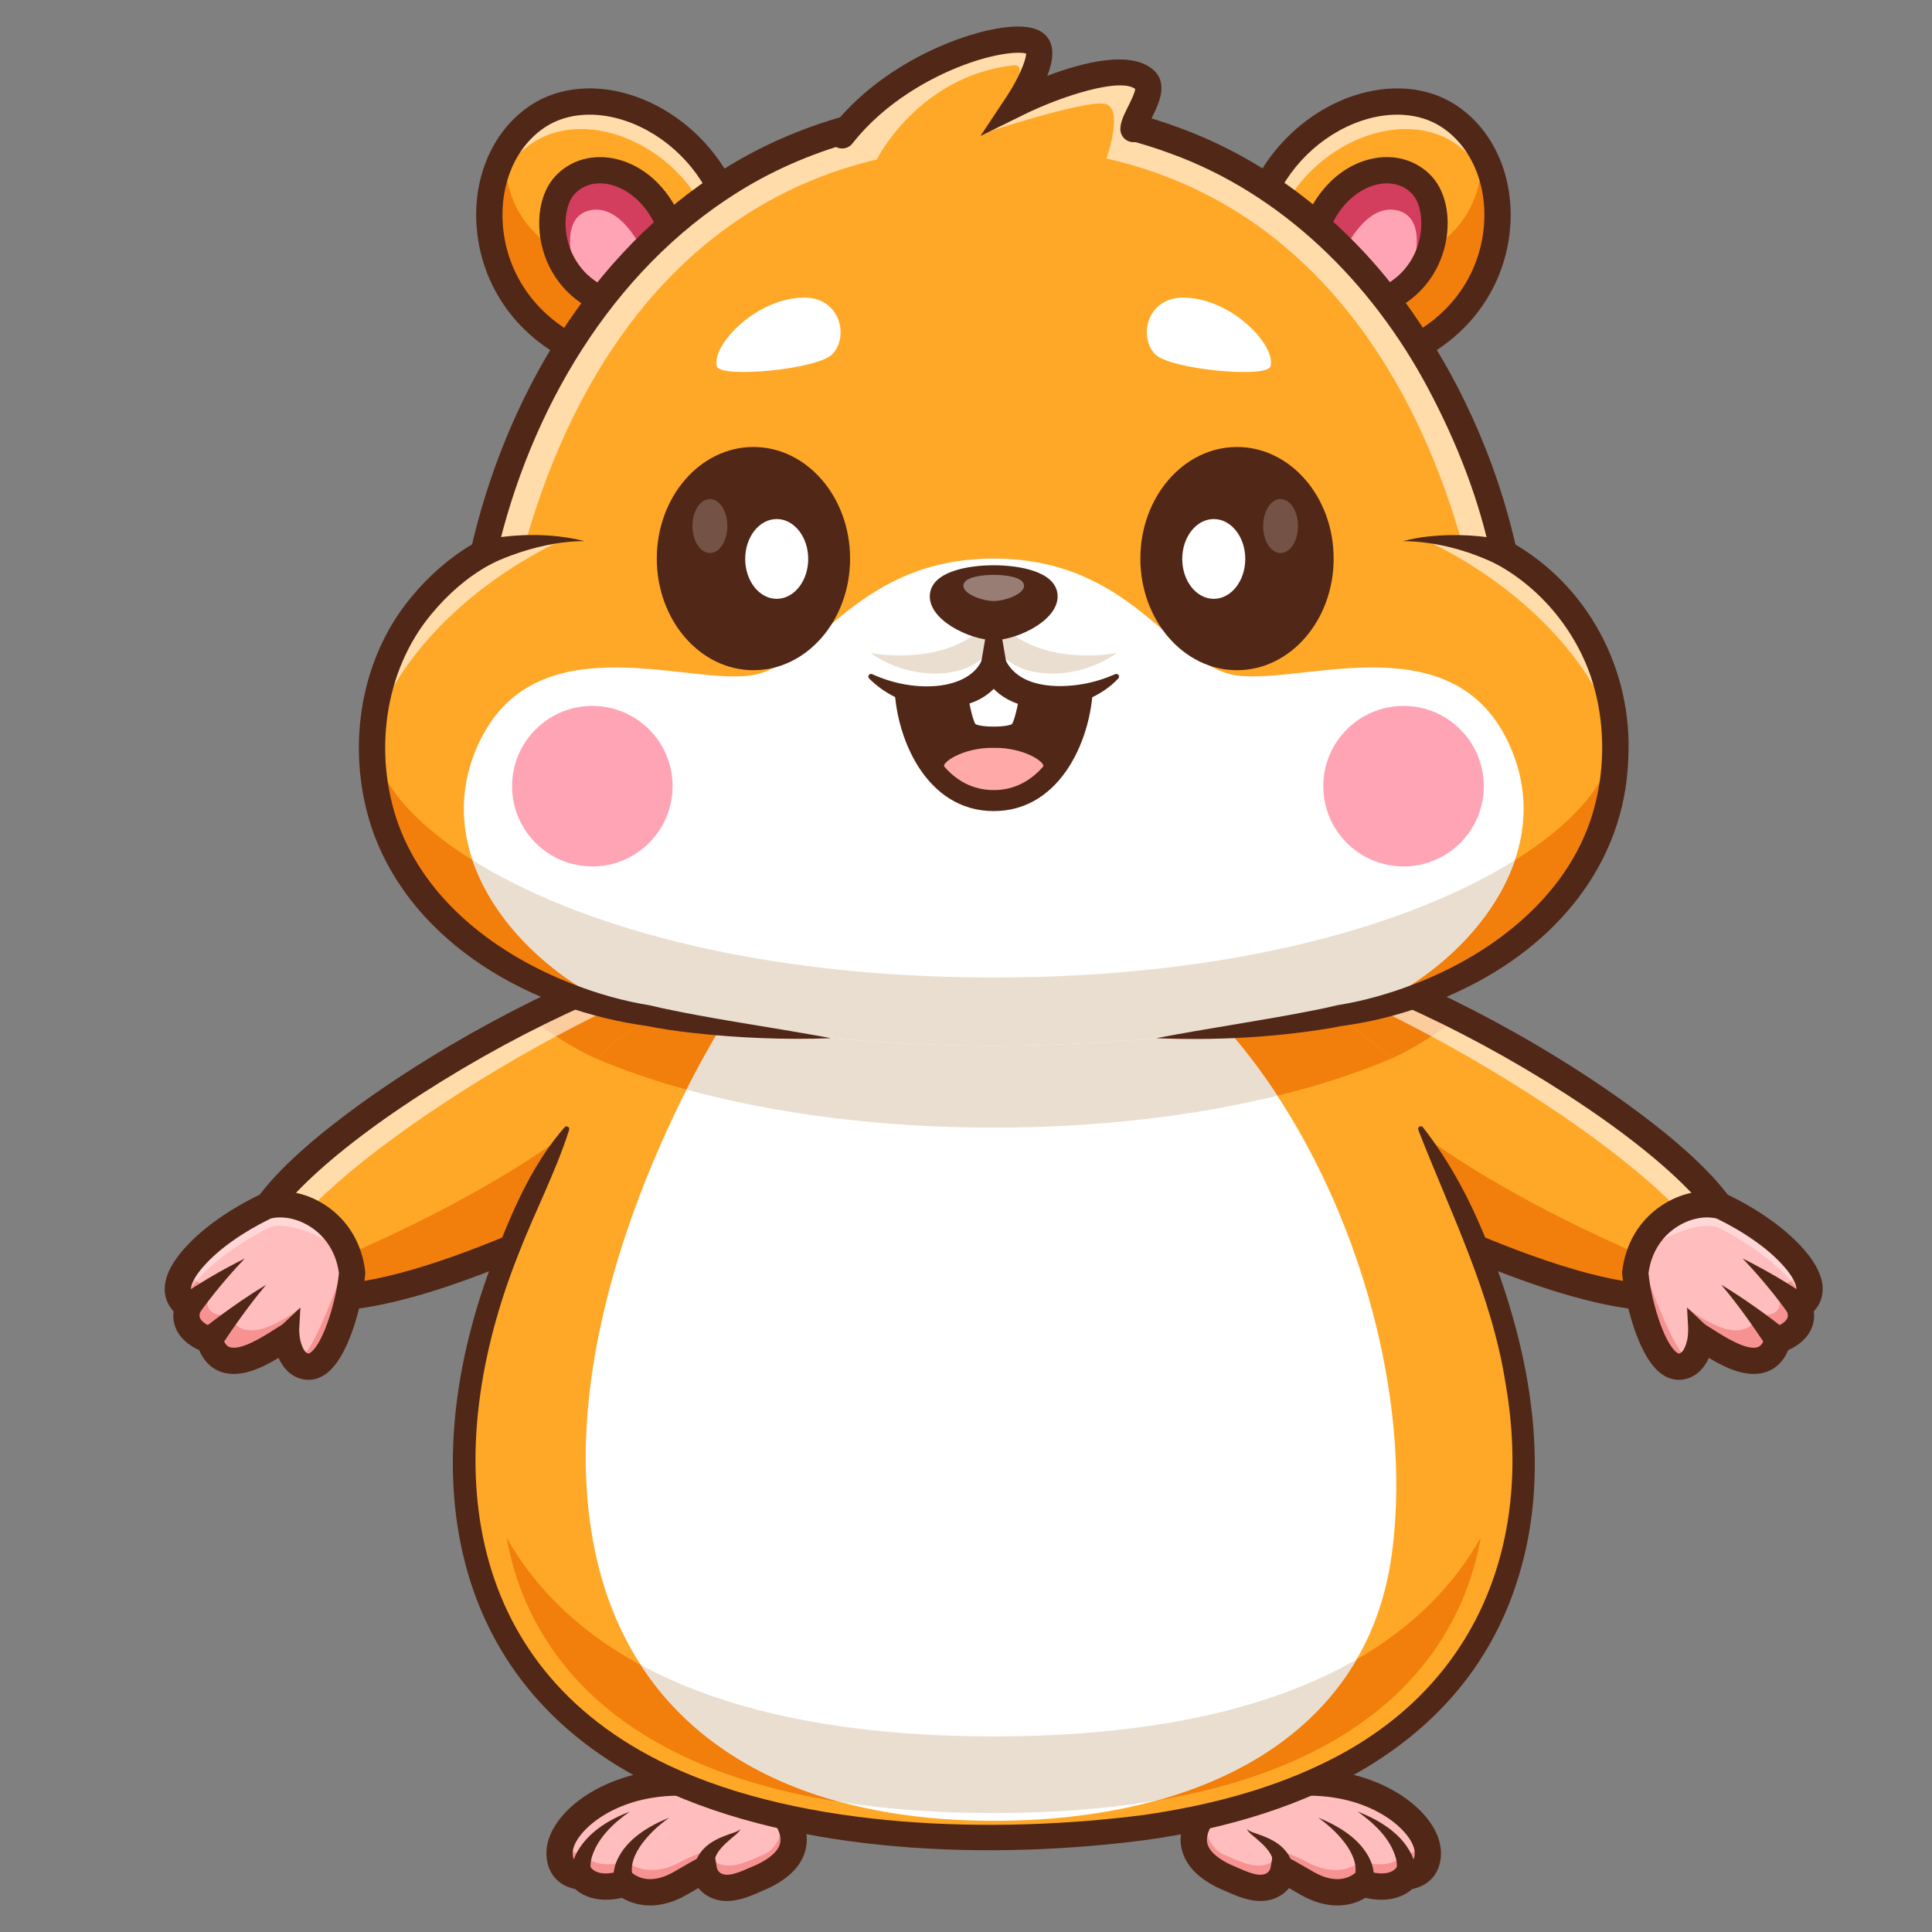 <?xml version="1.0" encoding="UTF-8" standalone="no" ?>
<!DOCTYPE svg PUBLIC "-//W3C//DTD SVG 1.1//EN" "http://www.w3.org/Graphics/SVG/1.1/DTD/svg11.dtd">
<svg xmlns="http://www.w3.org/2000/svg" xmlns:xlink="http://www.w3.org/1999/xlink" version="1.1" width="1080" height="1080" viewBox="0 0 1080 1080" xml:space="preserve">
<rect x="0" y="0" width="1080" height="1080" fill="#808080" stroke="none"/>
<desc>Created with Fabric.js 5.2.4</desc>
<defs>
</defs>
<rect x="0" y="0" width="100%" height="100%" fill="transparent"></rect>
<g transform="matrix(1 0 0 1 540 540)" id="f1b6456a-fba8-4610-9cc6-f109f2621ef0"  >
<rect style="stroke: none; stroke-width: 1; stroke-dasharray: none; stroke-linecap: butt; stroke-dashoffset: 0; stroke-linejoin: miter; stroke-miterlimit: 4; fill: rgb(121,36,36); fill-rule: nonzero; opacity: 1; visibility: hidden;" vector-effect="non-scaling-stroke"  x="-540" y="-540" rx="0" ry="0" width="1080" height="1080" />
</g>
<g transform="matrix(1 0 0 1 540 540)" id="464ad6de-0659-4e7d-80d8-8cfbf58e0c9a"  >
</g>
<g transform="matrix(0.77 0 0 0.77 555.49 540)"  >
<g style="" vector-effect="non-scaling-stroke"   >
		<g transform="matrix(1 0 0 1 -363.27 111.23)"  >
<path style="stroke: none; stroke-width: 1; stroke-dasharray: none; stroke-linecap: butt; stroke-dashoffset: 0; stroke-linejoin: miter; stroke-miterlimit: 4; fill: rgb(255,168,39); fill-rule: nonzero; opacity: 1;" vector-effect="non-scaling-stroke"  transform=" translate(-466.64, -1418.91)" d="M 641.736 1289.319 C 495.672 1319.992 285.826 1459.727 291.669 1510.363 C 297.512 1560.999 367.245 1580.772 622.37 1443.147 L 641.736 1289.319 z" stroke-linecap="round" />
</g>
		<g transform="matrix(1 0 0 1 -363.27 111.23)"  >
<path style="stroke: none; stroke-width: 1; stroke-dasharray: none; stroke-linecap: butt; stroke-dashoffset: 0; stroke-linejoin: miter; stroke-miterlimit: 4; fill: rgb(255,168,39); fill-rule: nonzero; opacity: 1;" vector-effect="non-scaling-stroke"  transform=" translate(-466.64, -1418.91)" d="M 641.736 1289.319 C 495.672 1319.992 285.826 1459.727 291.669 1510.363 C 297.512 1560.999 367.245 1580.772 622.37 1443.147 L 641.736 1289.319 z" stroke-linecap="round" />
</g>
		<g transform="matrix(1 0 0 1 -262.76 26.92)"  >
<path style="stroke: none; stroke-width: 1; stroke-dasharray: none; stroke-linecap: butt; stroke-dashoffset: 0; stroke-linejoin: miter; stroke-miterlimit: 4; fill: rgb(242,127,12); fill-rule: nonzero; opacity: 1;" vector-effect="non-scaling-stroke"  transform=" translate(-567.15, -1334.61)" d="M 641.736 1289.319 C 595.451 1299.039 542.766 1319.717 492.564 1345.033 C 506.818 1355.643 524.934 1367.803 541.593 1375.047 C 558.547 1382.419 596.606 1380.215 630.812 1376.093 L 641.736 1289.319 z" stroke-linecap="round" />
</g>
		<g transform="matrix(1 0 0 1 -363.27 107.47)"  >
<path style="stroke: none; stroke-width: 1; stroke-dasharray: none; stroke-linecap: butt; stroke-dashoffset: 0; stroke-linejoin: miter; stroke-miterlimit: 4; fill: rgb(255,255,255); fill-rule: nonzero; opacity: 0.6;" vector-effect="non-scaling-stroke"  transform=" translate(-466.64, -1415.16)" d="M 307.512 1528.319 C 302.249 1482.704 495.07 1350.227 640.143 1301.978 L 641.737 1289.319 C 495.673 1319.993 285.828 1459.727 291.67 1510.363 C 293.162 1523.294 298.836 1534.201 310.684 1540.999 C 309.068 1537.073 308.032 1532.822 307.512 1528.319 z" stroke-linecap="round" />
</g>
		<g transform="matrix(1 0 0 1 -407.1 176.93)"  >
<path style="stroke: none; stroke-width: 1; stroke-dasharray: none; stroke-linecap: butt; stroke-dashoffset: 0; stroke-linejoin: miter; stroke-miterlimit: 4; fill: rgb(242,127,12); fill-rule: nonzero; opacity: 1;" vector-effect="non-scaling-stroke"  transform=" translate(-422.82, -1484.62)" d="M 538.24 1486.141 L 531.162 1420.75 C 531.162 1420.75 460.355 1481.053 307.393 1538.9 C 334.503 1558.176 400.373 1552.127 538.24 1486.141 z" stroke-linecap="round" />
</g>
		<g transform="matrix(1 0 0 1 -367.06 111.35)"  >
<path style="stroke: none; stroke-width: 1; stroke-dasharray: none; stroke-linecap: butt; stroke-dashoffset: 0; stroke-linejoin: miter; stroke-miterlimit: 4; fill: rgb(81,39,23); fill-rule: nonzero; opacity: 1;" vector-effect="non-scaling-stroke"  transform=" translate(-462.86, -1419.04)" d="M 345.616 1558.086 C 330.318 1558.088 317.731 1555.485 307.779 1550.295 C 293.092 1542.636 284.246 1529.206 282.198 1511.456 C 277.519 1470.909 366.221 1409.052 404.574 1384.339 C 483.804 1333.286 571.731 1294.277 639.777 1279.987 L 643.697 1298.65 C 577.81 1312.485 492.28 1350.511 414.903 1400.369 C 337.708 1450.109 299.243 1492.802 301.143 1509.268 C 302.47 1520.766 307.525 1528.654 316.598 1533.385 C 328.487 1539.583 353.951 1543.711 407.747 1528.162 C 460.553 1512.899 531.241 1481.472 617.845 1434.754 L 626.9 1451.537 C 494.671 1522.867 401.871 1558.083 345.616 1558.086 z" stroke-linecap="round" />
</g>
		<g transform="matrix(1 0 0 1 -529.05 231.95)"  >
<path style="stroke: none; stroke-width: 1; stroke-dasharray: none; stroke-linecap: butt; stroke-dashoffset: 0; stroke-linejoin: miter; stroke-miterlimit: 4; fill: rgb(255,189,189); fill-rule: nonzero; opacity: 1;" vector-effect="non-scaling-stroke"  transform=" translate(-300.87, -1539.64)" d="M 364.129 1530.437 C 359.779 1492.565 324.723 1475.524 301.703 1482.039 C 290.761 1487.323 280.875 1493.076 272.275 1499.202 C 254.154 1511.681 223.304 1540.393 245.119 1554.907 C 238.337 1572.996 260.607 1579.208 260.607 1579.208 C 269.845 1611.032 305.692 1583.693 316.525 1577.302 C 316.525 1577.302 318.189 1596.586 331.002 1598.482 C 349.796 1601.264 362.538 1550.747 364.129 1530.437" stroke-linecap="round" />
</g>
		<g transform="matrix(1 0 0 1 -529.05 251.3)"  >
<path style="stroke: none; stroke-width: 1; stroke-dasharray: none; stroke-linecap: butt; stroke-dashoffset: 0; stroke-linejoin: miter; stroke-miterlimit: 4; fill: rgb(247,146,146); fill-rule: nonzero; opacity: 1;" vector-effect="non-scaling-stroke"  transform=" translate(-300.87, -1558.99)" d="M 316.525 1577.302 C 316.525 1577.302 318.189 1596.586 331.002 1598.482 C 349.795 1601.263 362.538 1550.747 364.129 1530.436 C 363.68 1526.527 362.888 1522.853 361.831 1519.39 C 360.656 1520.153 359.9 1520.943 359.658 1521.762 C 356.458 1532.579 333.404 1594.092 327.475 1589.541 C 321.546 1584.99 325.21 1556.913 325.21 1556.913 C 325.21 1556.913 303.4 1573.923 288.868 1572.073 C 274.336 1570.223 279.035 1559.661 279.035 1559.661 C 266.313 1563.809 252.341 1559.711 262.663 1540.036 C 262.663 1540.036 241.559 1540.591 248.974 1519.608 L 248.974 1519.608 L 248.974 1519.608 C 238.042 1532.07 231.882 1546.1 245.117 1554.906 C 238.335 1572.995 260.605 1579.207 260.605 1579.207 C 269.846 1611.032 305.693 1583.693 316.525 1577.302 z" stroke-linecap="round" />
</g>
		<g transform="matrix(1 0 0 1 -584.8 247.22)"  >
<polygon style="stroke: none; stroke-width: 1; stroke-dasharray: none; stroke-linecap: butt; stroke-dashoffset: 0; stroke-linejoin: miter; stroke-miterlimit: 4; fill: rgb(255,255,255); fill-rule: nonzero; opacity: 0.4;" vector-effect="non-scaling-stroke"  points="0,0 0,0 0,0 " />
</g>
		<g transform="matrix(1 0 0 1 -530.42 210.11)"  >
<path style="stroke: none; stroke-width: 1; stroke-dasharray: none; stroke-linecap: butt; stroke-dashoffset: 0; stroke-linejoin: miter; stroke-miterlimit: 4; fill: rgb(255,255,255); fill-rule: nonzero; opacity: 0.4;" vector-effect="non-scaling-stroke"  transform=" translate(-299.49, -1517.79)" d="M 301.703 1482.039 C 290.761 1487.323 280.875 1493.076 272.275 1499.201 C 254.154 1511.68 223.305 1540.392 245.119 1554.906 L 245.119 1554.906 C 237.62 1549.916 255.081 1522.869 303.208 1497.918 C 313.219 1492.728 340.201 1500.212 361.372 1517.942 C 351.678 1488.89 322.013 1476.291 301.703 1482.039 z" stroke-linecap="round" />
</g>
		<g transform="matrix(1 0 0 1 -529.02 231.94)"  >
<path style="stroke: none; stroke-width: 1; stroke-dasharray: none; stroke-linecap: butt; stroke-dashoffset: 0; stroke-linejoin: miter; stroke-miterlimit: 4; fill: rgb(81,39,23); fill-rule: nonzero; opacity: 1;" vector-effect="non-scaling-stroke"  transform=" translate(-300.89, -1539.63)" d="M 332.475 1608.125 C 331.432 1608.125 330.47 1608.043 329.607 1607.915 C 319.988 1606.491 314.084 1599.61 310.717 1592.185 C 298.703 1599.45 282.4 1607.444 268.344 1602.154 C 263.446 1600.309 257.136 1596.109 253.105 1586.561 C 248.14 1584.346 240.779 1579.949 236.877 1572.27 C 235.241 1569.048 233.767 1564.321 234.492 1558.368 C 229.377 1552.903 228.108 1546.898 228.073 1542.384 C 227.889 1519.362 260.358 1495.833 266.868 1491.351 C 275.71 1485.048 286.079 1478.998 297.555 1473.456 L 298.305 1473.094 L 299.106 1472.867 C 313.614 1468.762 330.845 1472.039 345.185 1481.648 C 361.209 1492.383 371.3 1509.326 373.601 1529.351 L 373.706 1530.266 L 373.634 1531.184 C 372.521 1545.403 363.937 1588.841 346.143 1603.021 C 341.107 1607.031 336.261 1608.125 332.475 1608.125 z M 324.723 1561.397 L 326.025 1576.483 C 326.404 1580.438 328.741 1588.51 332.399 1589.051 C 332.833 1589.098 333.636 1588.602 334.26 1588.104 C 343.864 1580.45 352.895 1548.898 354.546 1530.62 C 352.703 1516.641 345.635 1504.899 334.571 1497.487 C 325.228 1491.227 313.991 1488.782 305.047 1491.015 C 294.857 1495.983 285.698 1501.347 277.808 1506.967 C 260.494 1518.889 247.079 1534.341 247.142 1542.23 C 247.149 1543.133 247.162 1544.812 250.4 1546.968 L 256.705 1551.161 L 254.046 1558.252 C 252.822 1561.516 253.579 1563.028 253.862 1563.597 C 255.495 1566.867 260.877 1569.35 263.227 1570.039 L 268.242 1571.511 L 269.763 1576.549 C 271.01 1580.841 272.793 1583.45 275.063 1584.305 C 283.044 1587.303 299.961 1576.508 307.186 1571.895 C 308.937 1570.776 310.458 1569.808 311.68 1569.089 L 324.723 1561.397 z" stroke-linecap="round" />
</g>
		<g transform="matrix(1 0 0 1 -552.27 254.7)"  >
<path style="stroke: none; stroke-width: 1; stroke-dasharray: none; stroke-linecap: butt; stroke-dashoffset: 0; stroke-linejoin: miter; stroke-miterlimit: 4; fill: rgb(81,39,23); fill-rule: nonzero; opacity: 1;" vector-effect="non-scaling-stroke"  transform=" translate(-277.64, -1562.39)" d="M 301.703 1539.131 C 289.288 1553.859 278.21 1569.643 267.632 1585.655 C 267.632 1585.655 253.583 1572.761 253.583 1572.761 C 269.09 1560.773 284.945 1549.209 301.703 1539.131 L 301.703 1539.131 z" stroke-linecap="round" />
</g>
		<g transform="matrix(1 0 0 1 -564.27 229.8)"  >
<path style="stroke: none; stroke-width: 1; stroke-dasharray: none; stroke-linecap: butt; stroke-dashoffset: 0; stroke-linejoin: miter; stroke-miterlimit: 4; fill: rgb(201,112,67); fill-rule: nonzero; opacity: 1;" vector-effect="non-scaling-stroke"  transform=" translate(-265.64, -1537.48)" d="M 286.16 1520.062 C 262.671 1537.296 245.119 1554.907 245.119 1554.907" stroke-linecap="round" />
</g>
		<g transform="matrix(1 0 0 1 -567.65 233.16)"  >
<path style="stroke: none; stroke-width: 1; stroke-dasharray: none; stroke-linecap: butt; stroke-dashoffset: 0; stroke-linejoin: miter; stroke-miterlimit: 4; fill: rgb(81,39,23); fill-rule: nonzero; opacity: 1;" vector-effect="non-scaling-stroke"  transform=" translate(-262.26, -1540.85)" d="M 286.159 1520.062 C 273.8 1533.118 262.175 1547.025 251.872 1561.637 C 251.872 1561.637 238.365 1548.176 238.365 1548.176 C 253.643 1537.575 269.619 1528.316 286.159 1520.062 L 286.159 1520.062 z" stroke-linecap="round" />
</g>
		<g transform="matrix(1 0 0 1 -514.3 265.63)"  >
<path style="stroke: none; stroke-width: 1; stroke-dasharray: none; stroke-linecap: butt; stroke-dashoffset: 0; stroke-linejoin: miter; stroke-miterlimit: 4; fill: rgb(81,39,23); fill-rule: nonzero; opacity: 1;" vector-effect="non-scaling-stroke"  transform=" translate(-315.61, -1573.32)" d="M 326.569 1555.624 L 325.177 1581.31 C 324.87 1586.972 320.031 1591.313 314.37 1591.006 C 308.708 1590.699 304.367 1585.861 304.674 1580.199 C 304.823 1577.473 306.038 1575.038 307.874 1573.295 L 326.569 1555.624 L 326.569 1555.624 z" stroke-linecap="round" />
</g>
		<g transform="matrix(1 0 0 1 363.27 111.23)"  >
<path style="stroke: none; stroke-width: 1; stroke-dasharray: none; stroke-linecap: butt; stroke-dashoffset: 0; stroke-linejoin: miter; stroke-miterlimit: 4; fill: rgb(255,168,39); fill-rule: nonzero; opacity: 1;" vector-effect="non-scaling-stroke"  transform=" translate(-1193.19, -1418.91)" d="M 1018.093 1289.319 C 1164.157 1319.992 1374.003 1459.727 1368.16 1510.363 C 1362.317 1560.999 1292.585 1580.772 1037.459 1443.147 L 1018.093 1289.319 z" stroke-linecap="round" />
</g>
		<g transform="matrix(1 0 0 1 363.27 111.23)"  >
<path style="stroke: none; stroke-width: 1; stroke-dasharray: none; stroke-linecap: butt; stroke-dashoffset: 0; stroke-linejoin: miter; stroke-miterlimit: 4; fill: rgb(255,168,39); fill-rule: nonzero; opacity: 1;" vector-effect="non-scaling-stroke"  transform=" translate(-1193.19, -1418.91)" d="M 1018.093 1289.319 C 1164.157 1319.992 1374.003 1459.727 1368.16 1510.363 C 1362.317 1560.999 1292.585 1580.772 1037.459 1443.147 L 1018.093 1289.319 z" stroke-linecap="round" />
</g>
		<g transform="matrix(1 0 0 1 262.76 26.92)"  >
<path style="stroke: none; stroke-width: 1; stroke-dasharray: none; stroke-linecap: butt; stroke-dashoffset: 0; stroke-linejoin: miter; stroke-miterlimit: 4; fill: rgb(242,127,12); fill-rule: nonzero; opacity: 1;" vector-effect="non-scaling-stroke"  transform=" translate(-1092.68, -1334.61)" d="M 1018.093 1289.319 C 1064.378 1299.039 1117.064 1319.717 1167.265 1345.033 C 1153.011 1355.643 1134.895 1367.803 1118.237 1375.047 C 1101.283 1382.419 1063.224 1380.215 1029.018 1376.093 L 1018.093 1289.319 z" stroke-linecap="round" />
</g>
		<g transform="matrix(1 0 0 1 363.27 107.47)"  >
<path style="stroke: none; stroke-width: 1; stroke-dasharray: none; stroke-linecap: butt; stroke-dashoffset: 0; stroke-linejoin: miter; stroke-miterlimit: 4; fill: rgb(255,255,255); fill-rule: nonzero; opacity: 0.6;" vector-effect="non-scaling-stroke"  transform=" translate(-1193.19, -1415.16)" d="M 1352.317 1528.319 C 1357.58 1482.704 1164.759 1350.227 1019.686 1301.978 L 1018.092 1289.319 C 1164.156 1319.993 1374.001 1459.727 1368.159 1510.363 C 1366.667 1523.294 1360.993 1534.201 1349.145 1540.999 C 1350.761 1537.073 1351.797 1532.822 1352.317 1528.319 z" stroke-linecap="round" />
</g>
		<g transform="matrix(1 0 0 1 407.1 176.93)"  >
<path style="stroke: none; stroke-width: 1; stroke-dasharray: none; stroke-linecap: butt; stroke-dashoffset: 0; stroke-linejoin: miter; stroke-miterlimit: 4; fill: rgb(242,127,12); fill-rule: nonzero; opacity: 1;" vector-effect="non-scaling-stroke"  transform=" translate(-1237.01, -1484.62)" d="M 1121.589 1486.141 L 1128.667 1420.75 C 1128.667 1420.75 1199.474 1481.053 1352.435 1538.9 C 1325.326 1558.176 1259.456 1552.127 1121.589 1486.141 z" stroke-linecap="round" />
</g>
		<g transform="matrix(1 0 0 1 367.06 111.35)"  >
<path style="stroke: none; stroke-width: 1; stroke-dasharray: none; stroke-linecap: butt; stroke-dashoffset: 0; stroke-linejoin: miter; stroke-miterlimit: 4; fill: rgb(81,39,23); fill-rule: nonzero; opacity: 1;" vector-effect="non-scaling-stroke"  transform=" translate(-1196.97, -1419.04)" d="M 1314.213 1558.086 C 1257.96 1558.088 1165.168 1522.871 1032.931 1451.539 L 1041.985 1434.756 C 1128.589 1481.474 1199.277 1512.901 1252.083 1528.164 C 1305.879 1543.714 1331.342 1539.587 1343.232 1533.387 C 1352.305 1528.656 1357.36 1520.768 1358.687 1509.27 C 1360.587 1492.804 1322.122 1450.11 1244.927 1400.371 C 1167.55 1350.513 1082.02 1312.487 1016.133 1298.652 L 1020.053 1279.989 C 1088.099 1294.278 1176.026 1333.288 1255.256 1384.341 C 1293.609 1409.054 1382.311 1470.911 1377.632 1511.458 C 1375.584 1529.208 1366.738 1542.638 1352.051 1550.297 C 1342.099 1555.484 1329.504 1558.086 1314.213 1558.086 z" stroke-linecap="round" />
</g>
		<g transform="matrix(1 0 0 1 529.05 231.95)"  >
<path style="stroke: none; stroke-width: 1; stroke-dasharray: none; stroke-linecap: butt; stroke-dashoffset: 0; stroke-linejoin: miter; stroke-miterlimit: 4; fill: rgb(255,189,189); fill-rule: nonzero; opacity: 1;" vector-effect="non-scaling-stroke"  transform=" translate(-1358.96, -1539.64)" d="M 1295.7 1530.437 C 1300.05 1492.565 1335.105 1475.524 1358.126 1482.039 C 1369.068 1487.323 1378.954 1493.076 1387.554 1499.202 C 1405.675 1511.681 1436.525 1540.393 1414.71 1554.907 C 1421.492 1572.996 1399.222 1579.208 1399.222 1579.208 C 1389.984 1611.032 1354.136 1583.693 1343.304 1577.302 C 1343.304 1577.302 1341.64 1596.586 1328.827 1598.482 C 1310.033 1601.264 1297.291 1550.747 1295.7 1530.437" stroke-linecap="round" />
</g>
		<g transform="matrix(1 0 0 1 529.05 251.3)"  >
<path style="stroke: none; stroke-width: 1; stroke-dasharray: none; stroke-linecap: butt; stroke-dashoffset: 0; stroke-linejoin: miter; stroke-miterlimit: 4; fill: rgb(247,146,146); fill-rule: nonzero; opacity: 1;" vector-effect="non-scaling-stroke"  transform=" translate(-1358.96, -1558.99)" d="M 1343.304 1577.302 C 1343.304 1577.302 1341.64 1596.586 1328.827 1598.482 C 1310.034 1601.263 1297.291 1550.747 1295.7 1530.436 C 1296.149 1526.527 1296.941 1522.853 1297.997 1519.39 C 1299.172 1520.153 1299.928 1520.943 1300.17 1521.762 C 1303.37 1532.579 1326.424 1594.092 1332.353 1589.541 C 1338.282 1584.99 1334.618 1556.913 1334.618 1556.913 C 1334.618 1556.913 1356.428 1573.923 1370.96 1572.073 C 1385.492 1570.223 1380.793 1559.661 1380.793 1559.661 C 1393.515 1563.809 1407.486 1559.711 1397.165 1540.036 C 1397.165 1540.036 1418.269 1540.591 1410.853 1519.608 L 1410.853 1519.608 L 1410.853 1519.608 C 1421.785 1532.07 1427.945 1546.1 1414.71 1554.906 C 1421.492 1572.995 1399.222 1579.207 1399.222 1579.207 C 1389.984 1611.032 1354.136 1583.693 1343.304 1577.302 z" stroke-linecap="round" />
</g>
		<g transform="matrix(1 0 0 1 584.8 247.22)"  >
<polygon style="stroke: none; stroke-width: 1; stroke-dasharray: none; stroke-linecap: butt; stroke-dashoffset: 0; stroke-linejoin: miter; stroke-miterlimit: 4; fill: rgb(255,255,255); fill-rule: nonzero; opacity: 0.4;" vector-effect="non-scaling-stroke"  points="0,0 0,0 0,0 " />
</g>
		<g transform="matrix(1 0 0 1 530.43 210.11)"  >
<path style="stroke: none; stroke-width: 1; stroke-dasharray: none; stroke-linecap: butt; stroke-dashoffset: 0; stroke-linejoin: miter; stroke-miterlimit: 4; fill: rgb(255,255,255); fill-rule: nonzero; opacity: 0.4;" vector-effect="non-scaling-stroke"  transform=" translate(-1360.34, -1517.79)" d="M 1358.126 1482.039 C 1369.068 1487.323 1378.954 1493.076 1387.554 1499.201 C 1405.675 1511.68 1436.524 1540.392 1414.71 1554.906 L 1414.71 1554.906 C 1422.209 1549.916 1404.748 1522.869 1356.621 1497.918 C 1346.61 1492.728 1319.628 1500.212 1298.457 1517.942 C 1308.151 1488.89 1337.816 1476.291 1358.126 1482.039 z" stroke-linecap="round" />
</g>
		<g transform="matrix(1 0 0 1 529.02 231.94)"  >
<path style="stroke: none; stroke-width: 1; stroke-dasharray: none; stroke-linecap: butt; stroke-dashoffset: 0; stroke-linejoin: miter; stroke-miterlimit: 4; fill: rgb(81,39,23); fill-rule: nonzero; opacity: 1;" vector-effect="non-scaling-stroke"  transform=" translate(-1358.94, -1539.63)" d="M 1327.354 1608.125 C 1323.568 1608.125 1318.722 1607.031 1313.685 1603.018 C 1295.892 1588.839 1287.308 1545.401 1286.194 1531.181 L 1286.122 1530.263 L 1286.227 1529.348 C 1288.527 1509.323 1298.618 1492.38 1314.642 1481.645 C 1328.98 1472.038 1346.209 1468.761 1360.721 1472.864 L 1361.522 1473.091 L 1362.272 1473.453 C 1373.749 1478.995 1384.117 1485.045 1393.085 1491.435 C 1399.47 1495.83 1431.939 1519.36 1431.755 1542.382 C 1431.72 1546.896 1430.451 1552.9 1425.336 1558.366 C 1426.06 1564.319 1424.586 1569.046 1422.951 1572.268 C 1419.05 1579.947 1411.688 1584.344 1406.723 1586.559 C 1402.692 1596.108 1396.381 1600.308 1391.484 1602.152 C 1377.428 1607.445 1361.127 1599.448 1349.111 1592.183 C 1345.744 1599.608 1339.84 1606.489 1330.221 1607.913 C 1329.359 1608.043 1328.397 1608.125 1327.354 1608.125 z M 1305.283 1530.621 C 1306.934 1548.898 1315.965 1580.451 1325.569 1588.105 C 1326.193 1588.603 1326.978 1589.098 1327.43 1589.052 C 1331.246 1588.488 1333.505 1579.949 1333.804 1576.484 L 1335.106 1561.398 L 1348.148 1569.092 C 1349.37 1569.812 1350.891 1570.78 1352.642 1571.898 C 1359.865 1576.51 1376.777 1587.306 1384.765 1584.308 C 1387.035 1583.453 1388.818 1580.844 1390.065 1576.552 L 1391.546 1571.452 L 1396.659 1570.025 C 1398.951 1569.352 1404.333 1566.87 1405.966 1563.6 C 1406.25 1563.031 1407.006 1561.518 1405.782 1558.255 L 1403.123 1551.164 L 1409.428 1546.971 C 1412.667 1544.816 1412.68 1543.137 1412.687 1542.233 C 1412.75 1534.344 1399.336 1518.892 1382.146 1507.057 C 1374.135 1501.351 1364.972 1495.986 1354.782 1491.018 C 1345.839 1488.783 1334.601 1491.228 1325.258 1497.49 C 1314.194 1504.9 1307.126 1516.642 1305.283 1530.621 z" stroke-linecap="round" />
</g>
		<g transform="matrix(1 0 0 1 552.27 254.7)"  >
<path style="stroke: none; stroke-width: 1; stroke-dasharray: none; stroke-linecap: butt; stroke-dashoffset: 0; stroke-linejoin: miter; stroke-miterlimit: 4; fill: rgb(81,39,23); fill-rule: nonzero; opacity: 1;" vector-effect="non-scaling-stroke"  transform=" translate(-1382.19, -1562.39)" d="M 1358.126 1539.131 C 1374.885 1549.21 1390.737 1560.772 1406.246 1572.761 C 1406.246 1572.761 1392.197 1585.655 1392.197 1585.655 C 1381.618 1569.642 1370.542 1553.86 1358.126 1539.131 L 1358.126 1539.131 z" stroke-linecap="round" />
</g>
		<g transform="matrix(1 0 0 1 564.28 229.8)"  >
<path style="stroke: none; stroke-width: 1; stroke-dasharray: none; stroke-linecap: butt; stroke-dashoffset: 0; stroke-linejoin: miter; stroke-miterlimit: 4; fill: rgb(201,112,67); fill-rule: nonzero; opacity: 1;" vector-effect="non-scaling-stroke"  transform=" translate(-1394.19, -1537.48)" d="M 1373.669 1520.062 C 1397.158 1537.296 1414.71 1554.907 1414.71 1554.907" stroke-linecap="round" />
</g>
		<g transform="matrix(1 0 0 1 567.65 233.16)"  >
<path style="stroke: none; stroke-width: 1; stroke-dasharray: none; stroke-linecap: butt; stroke-dashoffset: 0; stroke-linejoin: miter; stroke-miterlimit: 4; fill: rgb(81,39,23); fill-rule: nonzero; opacity: 1;" vector-effect="non-scaling-stroke"  transform=" translate(-1397.57, -1540.85)" d="M 1373.67 1520.062 C 1390.213 1528.317 1406.184 1537.574 1421.463 1548.175 C 1421.463 1548.175 1407.956 1561.637 1407.956 1561.637 C 1397.652 1547.023 1386.03 1533.12 1373.67 1520.062 L 1373.67 1520.062 z" stroke-linecap="round" />
</g>
		<g transform="matrix(1 0 0 1 514.3 265.63)"  >
<path style="stroke: none; stroke-width: 1; stroke-dasharray: none; stroke-linecap: butt; stroke-dashoffset: 0; stroke-linejoin: miter; stroke-miterlimit: 4; fill: rgb(81,39,23); fill-rule: nonzero; opacity: 1;" vector-effect="non-scaling-stroke"  transform=" translate(-1344.21, -1573.32)" d="M 1333.26 1555.624 L 1351.955 1573.294 C 1356.077 1577.189 1356.258 1583.686 1352.364 1587.807 C 1348.471 1591.927 1341.972 1592.11 1337.852 1588.216 C 1335.867 1586.34 1334.795 1583.837 1334.652 1581.31 L 1333.26 1555.624 L 1333.26 1555.624 z" stroke-linecap="round" />
</g>
		<g transform="matrix(1 0 0 1 -230.2 632.62)"  >
<path style="stroke: none; stroke-width: 1; stroke-dasharray: none; stroke-linecap: butt; stroke-dashoffset: 0; stroke-linejoin: miter; stroke-miterlimit: 4; fill: rgb(249,214,182); fill-rule: nonzero; opacity: 1;" vector-effect="non-scaling-stroke"  transform=" translate(-599.71, -1940.31)" d="M 677.211 1922.582 C 692.558 1943.774 682.592 1958.961 662.121 1968.678 C 652.228 1972.666 637.661 1981.4 626.362 1974.192 C 623.949 1972.652 620.383 1968.91 619.539 1963.994 C 616.695 1965.306 607.185 1970.886 602.29 1973.706 C 593.834 1978.578 576.729 1985.417 561.652 1973.752 C 561.652 1973.752 541.182 1981.342 530.46 1968.678 C 530.46 1968.678 514.146 1968.708 514.77 1950.791 C 515.43 1931.822 545.85 1902.693 595.774 1900.587 C 624.467 1899.377 650.399 1905.342 666.538 1914.447 C 669.492 1916.078 674.151 1919.135 677.211 1922.582 z" stroke-linecap="round" />
</g>
		<g transform="matrix(1 0 0 1 -230.2 632.62)"  >
<path style="stroke: none; stroke-width: 1; stroke-dasharray: none; stroke-linecap: butt; stroke-dashoffset: 0; stroke-linejoin: miter; stroke-miterlimit: 4; fill: rgb(255,189,189); fill-rule: nonzero; opacity: 1;" vector-effect="non-scaling-stroke"  transform=" translate(-599.71, -1940.31)" d="M 530.466 1968.686 C 541.181 1981.342 561.649 1973.748 561.649 1973.748 C 576.735 1985.425 593.828 1978.574 602.282 1973.697 C 607.192 1970.879 616.692 1965.311 619.544 1963.994 C 620.388 1968.904 623.948 1972.65 626.361 1974.186 C 637.667 1981.391 652.229 1972.667 662.117 1968.685 C 682.585 1958.966 692.558 1943.779 677.202 1922.585 C 674.148 1919.126 669.491 1916.072 666.538 1914.452 C 660.227 1910.892 652.431 1907.804 643.538 1905.458 C 629.701 1901.779 613.249 1899.856 595.768 1900.581 C 553.178 1902.386 524.779 1923.85 516.949 1941.889 C 515.599 1944.994 514.874 1947.997 514.772 1950.782 C 514.149 1968.703 530.466 1968.686 530.466 1968.686 z" stroke-linecap="round" />
</g>
		<g transform="matrix(1 0 0 1 -230.21 635.13)"  >
<path style="stroke: none; stroke-width: 1; stroke-dasharray: none; stroke-linecap: butt; stroke-dashoffset: 0; stroke-linejoin: miter; stroke-miterlimit: 4; fill: rgb(247,146,146); fill-rule: nonzero; opacity: 1;" vector-effect="non-scaling-stroke"  transform=" translate(-599.71, -1942.82)" d="M 530.466 1968.686 C 541.181 1981.342 561.649 1973.748 561.649 1973.748 C 576.735 1985.425 593.828 1978.574 602.282 1973.697 C 607.192 1970.879 616.692 1965.311 619.544 1963.994 C 620.388 1968.904 623.948 1972.65 626.361 1974.186 C 637.667 1981.391 652.229 1972.667 662.117 1968.685 C 682.585 1958.966 692.558 1943.779 677.202 1922.585 C 674.148 1919.126 669.491 1916.072 666.538 1914.452 C 660.227 1910.892 652.431 1907.804 643.538 1905.458 C 691.713 1921.657 673.354 1948.487 663.449 1952.486 C 653.544 1956.485 638.965 1965.226 627.659 1958.004 C 625.28 1956.468 623.542 1951.693 627.085 1947.576 C 624.25 1948.892 608.49 1954.697 603.613 1957.532 C 595.159 1962.392 578.049 1969.226 562.946 1957.549 C 562.946 1957.549 542.495 1965.159 531.763 1952.487 C 531.679 1952.487 520.204 1952.47 516.964 1941.89 L 516.947 1941.89 C 515.597 1944.995 514.872 1947.998 514.77 1950.783 C 514.149 1968.703 530.466 1968.686 530.466 1968.686 z" stroke-linecap="round" />
</g>
		<g transform="matrix(1 0 0 1 -230.2 632.62)"  >
<path style="stroke: none; stroke-width: 1; stroke-dasharray: none; stroke-linecap: butt; stroke-dashoffset: 0; stroke-linejoin: miter; stroke-miterlimit: 4; fill: rgb(81,39,23); fill-rule: nonzero; opacity: 1;" vector-effect="non-scaling-stroke"  transform=" translate(-599.72, -1940.31)" d="M 580.444 1989.72 C 573.186 1989.72 566.276 1987.87 560.05 1984.174 C 550.338 1986.523 536.12 1986.792 525.997 1977.734 C 522.178 1977.003 516.655 1975.156 512.161 1970.514 C 508.806 1967.047 504.881 1960.753 505.24 1950.46 C 506.158 1924.123 543.399 1893.252 595.371 1891.06 C 624.005 1889.875 652.344 1895.492 671.221 1906.141 L 661.853 1922.751 C 646.178 1913.907 620.999 1909.056 596.176 1910.114 C 550.526 1912.039 524.748 1938.214 524.298 1951.123 C 524.225 1953.25 524.028 1958.902 530.608 1959.144 L 535.252 1958.964 L 537.736 1962.516 C 543.862 1969.753 558.194 1964.863 558.336 1964.811 L 563.299 1962.97 L 567.486 1966.21 C 578.148 1974.458 590.887 1969.268 597.531 1965.444 L 600.457 1963.751 C 607.452 1959.699 613.002 1956.506 615.549 1955.333 L 626.832 1950.136 L 628.935 1962.377 C 629.224 1964.058 630.768 1965.692 631.492 1966.155 C 636.707 1969.482 645.538 1965.556 653.324 1962.092 C 655.062 1961.319 656.721 1960.583 658.274 1959.949 C 664.9 1956.774 673.041 1951.597 674.782 1944.79 C 675.949 1940.226 674.168 1934.637 669.488 1928.175 L 684.933 1916.99 C 693.094 1928.258 695.894 1939.201 693.256 1949.515 C 690.371 1960.796 681.272 1970.141 666.209 1977.291 L 665.686 1977.52 C 664.245 1978.101 662.699 1978.792 661.077 1979.513 C 650.731 1984.119 635.099 1991.075 621.233 1982.229 C 619.347 1981.025 617.318 1979.284 615.504 1977.082 C 613.504 1978.229 611.518 1979.379 610.015 1980.25 L 607.049 1981.966 C 598.072 1987.138 589.016 1989.72 580.444 1989.72 z" stroke-linecap="round" />
</g>
		<g transform="matrix(1 0 0 1 -255.85 643.22)"  >
<path style="stroke: none; stroke-width: 1; stroke-dasharray: none; stroke-linecap: butt; stroke-dashoffset: 0; stroke-linejoin: miter; stroke-miterlimit: 4; fill: rgb(81,39,23); fill-rule: nonzero; opacity: 1;" vector-effect="non-scaling-stroke"  transform=" translate(-574.07, -1950.91)" d="M 594.354 1925.972 C 586.051 1931.851 578.308 1939.101 572.781 1947.495 C 567.952 1954.946 565.143 1963.588 568.987 1971.662 C 568.987 1971.662 554.315 1975.842 554.315 1975.842 C 553.129 1969.411 553.92 1962.464 556.601 1956.623 C 563.779 1941.269 579.353 1932.089 594.354 1925.972 L 594.354 1925.972 z" stroke-linecap="round" />
</g>
		<g transform="matrix(1 0 0 1 -200.98 646.18)"  >
<path style="stroke: none; stroke-width: 1; stroke-dasharray: none; stroke-linecap: butt; stroke-dashoffset: 0; stroke-linejoin: miter; stroke-miterlimit: 4; fill: rgb(81,39,23); fill-rule: nonzero; opacity: 1;" vector-effect="non-scaling-stroke"  transform=" translate(-628.94, -1953.87)" d="M 646.17 1934.231 C 644.802 1937.083 640.818 1939.656 638.541 1941.781 C 633.775 1945.866 628.691 1950.761 627.204 1956.656 C 626.551 1959.257 626.675 1961.746 627.164 1964.15 C 628.022 1968.377 625.291 1972.498 621.064 1973.356 C 616.837 1974.214 612.716 1971.483 611.858 1967.256 C 611.613 1966.086 611.675 1964.953 611.911 1963.834 C 612.717 1959.248 614.482 1954.808 617.134 1951.226 C 622.094 1944.48 629.353 1941.123 636.629 1938.48 C 639.403 1937.335 643.96 1936.346 646.17 1934.231 L 646.17 1934.231 z" stroke-linecap="round" />
</g>
		<g transform="matrix(1 0 0 1 -285.62 641.83)"  >
<path style="stroke: none; stroke-width: 1; stroke-dasharray: none; stroke-linecap: butt; stroke-dashoffset: 0; stroke-linejoin: miter; stroke-miterlimit: 4; fill: rgb(81,39,23); fill-rule: nonzero; opacity: 1;" vector-effect="non-scaling-stroke"  transform=" translate(-544.3, -1949.52)" d="M 565.702 1921.589 C 553.78 1929.933 541.75 1941.293 537.912 1955.521 C 536.909 1959.648 536.927 1963.798 538.034 1967.776 C 539.122 1971.888 536.672 1976.103 532.558 1977.191 C 528.446 1978.279 524.231 1975.829 523.143 1971.717 C 522.166 1964.73 524.14 1957.364 527.294 1951.259 C 535.555 1936.368 550.462 1927.485 565.702 1921.589 L 565.702 1921.589 z" stroke-linecap="round" />
</g>
		<g transform="matrix(1 0 0 1 230.2 632.62)"  >
<path style="stroke: none; stroke-width: 1; stroke-dasharray: none; stroke-linecap: butt; stroke-dashoffset: 0; stroke-linejoin: miter; stroke-miterlimit: 4; fill: rgb(249,214,182); fill-rule: nonzero; opacity: 1;" vector-effect="non-scaling-stroke"  transform=" translate(-1060.12, -1940.31)" d="M 982.612 1922.581 C 967.264 1943.774 977.231 1958.961 997.703 1968.679 C 1007.596 1972.667 1022.164 1981.402 1033.464 1974.193 C 1035.877 1972.653 1039.444 1968.91 1040.288 1963.994 C 1043.132 1965.306 1052.643 1970.886 1057.538 1973.707 C 1065.995 1978.579 1083.1 1985.419 1098.178 1973.753 C 1098.178 1973.753 1118.649 1981.343 1129.371 1968.679 C 1129.371 1968.679 1145.686 1968.709 1145.062 1950.791 C 1144.402 1931.821 1113.98 1902.691 1064.054 1900.585 C 1035.36 1899.375 1009.427 1905.34 993.287 1914.445 C 990.331 1916.077 985.672 1919.134 982.612 1922.581 z" stroke-linecap="round" />
</g>
		<g transform="matrix(1 0 0 1 230.2 632.62)"  >
<path style="stroke: none; stroke-width: 1; stroke-dasharray: none; stroke-linecap: butt; stroke-dashoffset: 0; stroke-linejoin: miter; stroke-miterlimit: 4; fill: rgb(255,189,189); fill-rule: nonzero; opacity: 1;" vector-effect="non-scaling-stroke"  transform=" translate(-1060.11, -1940.31)" d="M 1129.363 1968.687 C 1118.647 1981.343 1098.178 1973.75 1098.178 1973.75 C 1083.092 1985.427 1065.998 1978.576 1057.543 1973.699 C 1052.633 1970.881 1043.132 1965.312 1040.28 1963.996 C 1039.436 1968.907 1035.875 1972.653 1033.462 1974.188 C 1022.156 1981.393 1007.593 1972.669 997.704 1968.687 C 977.235 1958.967 967.262 1943.78 982.618 1922.585 C 985.672 1919.126 990.33 1916.071 993.283 1914.451 C 999.594 1910.89 1007.391 1907.802 1016.284 1905.457 C 1030.121 1901.778 1046.574 1899.854 1064.057 1900.58 C 1106.649 1902.386 1135.049 1923.85 1142.879 1941.889 C 1144.229 1944.994 1144.955 1947.998 1145.056 1950.782 C 1145.681 1968.704 1129.363 1968.687 1129.363 1968.687 z" stroke-linecap="round" />
</g>
		<g transform="matrix(1 0 0 1 230.2 635.13)"  >
<path style="stroke: none; stroke-width: 1; stroke-dasharray: none; stroke-linecap: butt; stroke-dashoffset: 0; stroke-linejoin: miter; stroke-miterlimit: 4; fill: rgb(247,146,146); fill-rule: nonzero; opacity: 1;" vector-effect="non-scaling-stroke"  transform=" translate(-1060.11, -1942.82)" d="M 1129.363 1968.687 C 1118.647 1981.343 1098.178 1973.75 1098.178 1973.75 C 1083.092 1985.427 1065.998 1978.576 1057.543 1973.699 C 1052.633 1970.881 1043.132 1965.312 1040.28 1963.996 C 1039.436 1968.907 1035.875 1972.653 1033.462 1974.188 C 1022.156 1981.393 1007.593 1972.669 997.704 1968.687 C 977.235 1958.967 967.262 1943.78 982.618 1922.585 C 985.672 1919.126 990.33 1916.071 993.283 1914.451 C 999.594 1910.89 1007.391 1907.802 1016.284 1905.457 C 968.106 1921.657 986.466 1948.488 996.372 1952.487 C 1006.278 1956.486 1020.857 1965.227 1032.163 1958.005 C 1034.542 1956.469 1036.281 1951.694 1032.737 1947.576 C 1035.572 1948.892 1051.333 1954.697 1056.21 1957.532 C 1064.664 1962.392 1081.775 1969.226 1096.878 1957.549 C 1096.878 1957.549 1117.33 1965.16 1128.063 1952.486 C 1128.148 1952.486 1139.622 1952.469 1142.862 1941.889 L 1142.879 1941.889 C 1144.229 1944.994 1144.955 1947.998 1145.056 1950.782 C 1145.681 1968.704 1129.363 1968.687 1129.363 1968.687 z" stroke-linecap="round" />
</g>
		<g transform="matrix(1 0 0 1 230.19 632.62)"  >
<path style="stroke: none; stroke-width: 1; stroke-dasharray: none; stroke-linecap: butt; stroke-dashoffset: 0; stroke-linejoin: miter; stroke-miterlimit: 4; fill: rgb(81,39,23); fill-rule: nonzero; opacity: 1;" vector-effect="non-scaling-stroke"  transform=" translate(-1060.11, -1940.31)" d="M 1079.384 1989.724 C 1070.81 1989.724 1061.754 1987.141 1052.776 1981.968 L 1049.751 1980.219 C 1048.262 1979.358 1046.3 1978.221 1044.321 1977.086 C 1042.506 1979.288 1040.48 1981.027 1038.593 1982.231 C 1024.721 1991.077 1009.088 1984.119 998.743 1979.515 C 997.12 1978.792 995.576 1978.103 994.137 1977.522 L 993.614 1977.293 C 978.552 1970.143 969.452 1960.798 966.566 1949.517 C 963.929 1939.202 966.728 1928.258 974.889 1916.99 L 990.334 1928.175 C 985.655 1934.637 983.874 1940.228 985.041 1944.792 C 986.782 1951.6 994.925 1956.776 1001.551 1959.951 C 1003.103 1960.585 1004.761 1961.321 1006.497 1962.093 C 1014.286 1965.56 1023.115 1969.488 1028.335 1966.158 C 1029.056 1965.697 1030.6 1964.065 1030.887 1962.385 L 1032.989 1950.13 L 1044.279 1955.337 C 1046.815 1956.507 1052.344 1959.686 1059.306 1963.719 L 1062.294 1965.445 C 1068.94 1969.274 1081.678 1974.461 1092.342 1966.215 L 1096.529 1962.975 L 1101.492 1964.816 C 1101.591 1964.849 1115.972 1969.747 1122.093 1962.521 L 1125.096 1958.972 L 1129.388 1959.146 C 1135.802 1958.906 1135.605 1953.253 1135.531 1951.127 C 1135.082 1938.216 1109.304 1912.041 1063.651 1910.116 C 1038.821 1909.053 1013.644 1913.911 997.971 1922.755 L 988.599 1906.145 C 1007.479 1895.493 1035.833 1889.856 1064.455 1891.062 C 1116.431 1893.254 1153.673 1924.127 1154.587 1950.464 C 1154.946 1960.756 1151.023 1967.049 1147.668 1970.516 C 1143.174 1975.16 1137.65 1977.006 1133.831 1977.738 C 1123.706 1986.794 1109.494 1986.527 1099.776 1984.18 C 1093.553 1987.872 1086.639 1989.722 1079.384 1989.724 z" stroke-linecap="round" />
</g>
		<g transform="matrix(1 0 0 1 255.85 643.22)"  >
<path style="stroke: none; stroke-width: 1; stroke-dasharray: none; stroke-linecap: butt; stroke-dashoffset: 0; stroke-linejoin: miter; stroke-miterlimit: 4; fill: rgb(81,39,23); fill-rule: nonzero; opacity: 1;" vector-effect="non-scaling-stroke"  transform=" translate(-1085.76, -1950.91)" d="M 1065.473 1925.97 C 1080.469 1932.087 1096.052 1941.271 1103.227 1956.622 C 1105.907 1962.464 1106.699 1969.411 1105.512 1975.843 C 1105.512 1975.843 1090.84 1971.663 1090.84 1971.663 C 1094.684 1963.587 1091.876 1954.949 1087.046 1947.496 C 1081.519 1939.098 1073.776 1931.854 1065.473 1925.97 L 1065.473 1925.97 z" stroke-linecap="round" />
</g>
		<g transform="matrix(1 0 0 1 200.97 646.19)"  >
<path style="stroke: none; stroke-width: 1; stroke-dasharray: none; stroke-linecap: butt; stroke-dashoffset: 0; stroke-linejoin: miter; stroke-miterlimit: 4; fill: rgb(81,39,23); fill-rule: nonzero; opacity: 1;" vector-effect="non-scaling-stroke"  transform=" translate(-1030.89, -1953.88)" d="M 1013.654 1934.231 C 1015.864 1936.334 1020.41 1937.338 1023.194 1938.481 C 1030.472 1941.125 1037.727 1944.479 1042.69 1951.228 C 1045.445 1954.938 1047.234 1959.601 1048.004 1964.351 C 1048.752 1968.6 1045.914 1972.648 1041.667 1973.395 C 1036.366 1974.442 1031.497 1969.392 1032.661 1964.152 C 1033.922 1958.709 1032.273 1953.432 1028.477 1948.913 C 1026.466 1946.404 1023.957 1944.059 1021.282 1941.782 C 1019.005 1939.657 1015.034 1937.095 1013.654 1934.231 L 1013.654 1934.231 z" stroke-linecap="round" />
</g>
		<g transform="matrix(1 0 0 1 285.62 641.83)"  >
<path style="stroke: none; stroke-width: 1; stroke-dasharray: none; stroke-linecap: butt; stroke-dashoffset: 0; stroke-linejoin: miter; stroke-miterlimit: 4; fill: rgb(81,39,23); fill-rule: nonzero; opacity: 1;" vector-effect="non-scaling-stroke"  transform=" translate(-1115.54, -1949.52)" d="M 1094.126 1921.588 C 1111.894 1928.443 1130.625 1940.236 1135.885 1959.953 C 1136.641 1963.131 1136.988 1966.466 1136.943 1969.816 C 1136.906 1974.07 1133.429 1977.487 1129.176 1977.452 C 1124.922 1977.415 1121.504 1973.936 1121.541 1969.685 C 1122.383 1964.978 1123.31 1960.364 1121.918 1955.526 C 1118.075 1941.287 1106.053 1929.939 1094.126 1921.588 L 1094.126 1921.588 z" stroke-linecap="round" />
</g>
		<g transform="matrix(1 0 0 1 0 311.59)"  >
<path style="stroke: none; stroke-width: 1; stroke-dasharray: none; stroke-linecap: butt; stroke-dashoffset: 0; stroke-linejoin: miter; stroke-miterlimit: 4; fill: rgb(255,168,39); fill-rule: nonzero; opacity: 1;" vector-effect="non-scaling-stroke"  transform=" translate(-829.92, -1619.28)" d="M 1139.802 1425.705 C 1181.239 1498.804 1236.667 1624.798 1205.475 1739.809 C 1180.102 1833.363 1093.473 1940.306 829.915 1940.306 C 566.357 1940.306 479.728 1833.363 454.356 1739.809 C 423.164 1624.799 478.592 1498.804 520.029 1425.705 C 520.029 1255.77 1139.802 1255.77 1139.802 1425.705 z" stroke-linecap="round" />
</g>
		<g transform="matrix(1 0 0 1 0 53.96)"  >
<path style="stroke: none; stroke-width: 1; stroke-dasharray: none; stroke-linecap: butt; stroke-dashoffset: 0; stroke-linejoin: miter; stroke-miterlimit: 4; fill: rgb(242,127,12); fill-rule: nonzero; opacity: 1;" vector-effect="non-scaling-stroke"  transform=" translate(-829.92, -1361.65)" d="M 541.594 1375.047 C 614.09 1405.845 716.456 1425.042 829.915 1425.042 C 943.374 1425.042 1045.741 1405.844 1118.237 1375.047 C 1022.618 1272.665 637.21 1272.665 541.594 1375.047 z" stroke-linecap="round" />
</g>
		<g transform="matrix(1 0 0 1 0 514.91)"  >
<path style="stroke: none; stroke-width: 1; stroke-dasharray: none; stroke-linecap: butt; stroke-dashoffset: 0; stroke-linejoin: miter; stroke-miterlimit: 4; fill: rgb(242,127,12); fill-rule: nonzero; opacity: 1;" vector-effect="non-scaling-stroke"  transform=" translate(-829.92, -1822.6)" d="M 1183.546 1722.575 C 1140.938 1798.409 1041.647 1866.98 829.915 1866.98 C 618.183 1866.98 518.892 1798.409 476.284 1722.575 C 477.063 1726.863 477.941 1731.096 478.94 1735.257 C 500.099 1823.339 583.61 1922.629 829.914 1922.629 C 1076.218 1922.629 1159.729 1823.339 1180.888 1735.257 C 1181.889 1731.096 1182.766 1726.863 1183.546 1722.575 z" stroke-linecap="round" />
</g>
		<g transform="matrix(1 0 0 1 0.08 379.14)"  >
<path style="stroke: none; stroke-width: 1; stroke-dasharray: none; stroke-linecap: butt; stroke-dashoffset: 0; stroke-linejoin: miter; stroke-miterlimit: 4; fill: rgb(81,39,23); fill-rule: nonzero; opacity: 1;" vector-effect="non-scaling-stroke"  transform=" translate(-829.99, -1686.83)" d="M 1141.461 1424.765 C 1162.091 1450.966 1177.386 1480.795 1189.486 1511.759 C 1219.918 1588.979 1236.143 1677.304 1208.703 1757.99 C 1169.461 1874.968 1056.046 1925.875 941.784 1942.002 C 830.046 1956.864 688.55 1952.906 585.631 1903.951 C 425.272 1827.29 408.922 1662.687 470.279 1511.734 C 482.575 1480.841 496.21 1450.079 518.368 1424.765 C 519.079 1423.957 520.309 1423.879 521.117 1424.59 C 521.715 1425.116 521.915 1425.932 521.686 1426.647 C 511.905 1457.414 496.214 1487.284 484.693 1517.355 C 427.812 1660.453 441.066 1815.33 593.378 1887.769 C 692.178 1934.646 831.763 1937.882 939.192 1923.978 C 982.821 1917.614 1026.542 1906.769 1066.464 1887.799 C 1178.436 1835.309 1222.39 1729.654 1201.464 1610.538 C 1191.327 1545.779 1161.871 1487.519 1138.139 1426.646 C 1137.761 1425.649 1138.26 1424.536 1139.255 1424.155 C 1140.067 1423.848 1140.953 1424.119 1141.461 1424.765 L 1141.461 1424.765 z" stroke-linecap="round" />
</g>
		<g transform="matrix(1 0 0 1 -1.96 288.63)"  >
<path style="stroke: none; stroke-width: 1; stroke-dasharray: none; stroke-linecap: butt; stroke-dashoffset: 0; stroke-linejoin: miter; stroke-miterlimit: 4; fill: rgb(255,255,255); fill-rule: nonzero; opacity: 1;" vector-effect="non-scaling-stroke"  transform=" translate(-827.95, -1596.31)" d="M 1118.955 1734.475 C 1101.132 1867.031 979.993 1928.256 829.915 1928.256 C 679.837 1928.256 569.213 1865.188 540.875 1734.475 C 502.273 1556.416 632.422 1351.509 632.422 1351.509 C 632.422 1351.509 763.613 1264.372 829.914 1264.372 C 1006.549 1264.372 1145.333 1538.289 1118.955 1734.475 z" stroke-linecap="round" />
</g>
		<g transform="matrix(1 0 0 1 -8.53 37.02)"  >
<path style="stroke: none; stroke-width: 1; stroke-dasharray: none; stroke-linecap: butt; stroke-dashoffset: 0; stroke-linejoin: miter; stroke-miterlimit: 4; fill: rgb(234,222,208); fill-rule: nonzero; opacity: 1;" vector-effect="non-scaling-stroke"  transform=" translate(-821.38, -1344.71)" d="M 829.914 1425.042 C 905.279 1425.042 975.747 1416.57 1035.821 1401.856 C 983.091 1321.314 910.441 1264.371 829.914 1264.371 C 763.614 1264.371 632.422 1351.509 632.422 1351.509 C 632.422 1351.509 621.506 1368.708 606.942 1397.432 C 670.55 1414.86 747.29 1425.042 829.914 1425.042 z" stroke-linecap="round" />
</g>
		<g transform="matrix(1 0 0 1 3.61 559.19)"  >
<path style="stroke: none; stroke-width: 1; stroke-dasharray: none; stroke-linecap: butt; stroke-dashoffset: 0; stroke-linejoin: miter; stroke-miterlimit: 4; fill: rgb(234,222,208); fill-rule: nonzero; opacity: 1;" vector-effect="non-scaling-stroke"  transform=" translate(-833.52, -1866.88)" d="M 829.915 1866.98 C 713.733 1866.98 631.412 1846.331 573.729 1815.167 C 605.963 1864.802 656.249 1897.807 719.239 1914.754 C 751.872 1919.822 788.592 1922.628 829.915 1922.628 C 874.214 1922.628 913.221 1919.402 947.573 1913.621 C 1011.82 1896.013 1063.534 1862.277 1093.317 1811.133 C 1035.349 1844.535 951.037 1866.98 829.915 1866.98 z" stroke-linecap="round" />
</g>
		<g transform="matrix(1 0 0 1 -279.74 -536.7)"  >
<path style="stroke: none; stroke-width: 1; stroke-dasharray: none; stroke-linecap: butt; stroke-dashoffset: 0; stroke-linejoin: miter; stroke-miterlimit: 4; fill: rgb(255,168,39); fill-rule: nonzero; opacity: 1;" vector-effect="non-scaling-stroke"  transform=" translate(-550.18, -770.99)" d="M 636.626 754.849 C 614.613 694.034 543.191 662.372 499.699 690.303 C 445.475 725.126 450.077 826.484 530.439 861.928 C 596.699 861.872 636.143 830.853 636.626 754.849 z" stroke-linecap="round" />
</g>
		<g transform="matrix(1 0 0 1 -279.74 -536.7)"  >
<path style="stroke: none; stroke-width: 1; stroke-dasharray: none; stroke-linecap: butt; stroke-dashoffset: 0; stroke-linejoin: miter; stroke-miterlimit: 4; fill: rgb(255,168,39); fill-rule: nonzero; opacity: 1;" vector-effect="non-scaling-stroke"  transform=" translate(-550.18, -770.99)" d="M 636.626 754.849 C 614.613 694.034 543.191 662.372 499.699 690.303 C 445.475 725.126 450.077 826.484 530.439 861.928 C 596.699 861.872 636.143 830.853 636.626 754.849 z" stroke-linecap="round" />
</g>
		<g transform="matrix(1 0 0 1 -279.68 -548.95)"  >
<path style="stroke: none; stroke-width: 1; stroke-dasharray: none; stroke-linecap: butt; stroke-dashoffset: 0; stroke-linejoin: miter; stroke-miterlimit: 4; fill: rgb(255,255,255); fill-rule: nonzero; opacity: 0.6;" vector-effect="non-scaling-stroke"  transform=" translate(-550.24, -758.74)" d="M 499.699 690.303 C 477.458 704.586 465.122 730.066 463.844 757.597 C 468.193 737.868 478.944 720.469 495.632 709.753 C 536.75 683.347 604.274 713.28 625.085 770.776 C 624.903 799.525 618.808 821.449 607.568 837.431 C 626.163 820.19 636.382 793.278 636.626 754.849 C 614.613 694.034 543.191 662.373 499.699 690.303 z" stroke-linecap="round" />
</g>
		<g transform="matrix(1 0 0 1 -284.64 -518.37)"  >
<path style="stroke: none; stroke-width: 1; stroke-dasharray: none; stroke-linecap: butt; stroke-dashoffset: 0; stroke-linejoin: miter; stroke-miterlimit: 4; fill: rgb(242,127,12); fill-rule: nonzero; opacity: 1;" vector-effect="non-scaling-stroke"  transform=" translate(-545.27, -789.32)" d="M 475.142 716.714 L 475.142 716.714 C 450.027 761.545 465.471 833.274 530.44 861.929 C 577.646 861.888 611.224 846.114 626.816 809.573 C 604.207 811.04 472.545 815.364 475.142 716.714 z" stroke-linecap="round" />
</g>
		<g transform="matrix(1 0 0 1 -280.02 -537.08)"  >
<path style="stroke: none; stroke-width: 1; stroke-dasharray: none; stroke-linecap: butt; stroke-dashoffset: 0; stroke-linejoin: miter; stroke-miterlimit: 4; fill: rgb(81,39,23); fill-rule: nonzero; opacity: 1;" vector-effect="non-scaling-stroke"  transform=" translate(-549.89, -770.61)" d="M 526.591 870.653 C 484.889 852.259 457.953 815.096 454.536 771.242 C 451.641 734.076 466.973 699.988 494.548 682.28 C 514.852 669.239 541.89 666.967 568.728 676.053 C 603.534 687.832 632.988 716.782 645.593 751.604 L 627.661 758.094 C 616.984 728.595 592.059 704.079 562.615 694.115 C 541.306 686.903 520.252 688.438 504.851 698.325 C 483.195 712.234 471.199 739.606 473.548 769.761 C 476.409 806.498 499.116 837.691 534.287 853.204 L 526.591 870.653 z" stroke-linecap="round" />
</g>
		<g transform="matrix(1 0 0 1 -275.87 -529.15)"  >
<path style="stroke: none; stroke-width: 1; stroke-dasharray: none; stroke-linecap: butt; stroke-dashoffset: 0; stroke-linejoin: miter; stroke-miterlimit: 4; fill: rgb(255,164,181); fill-rule: nonzero; opacity: 1;" vector-effect="non-scaling-stroke"  transform=" translate(-554.05, -778.54)" d="M 598.595 782.272 C 586.656 732.463 540.144 717.111 518.379 741.045 C 501.527 759.576 506.253 812.431 553.671 827.106 L 598.595 782.272 z" stroke-linecap="round" />
</g>
		<g transform="matrix(1 0 0 1 -275.86 -534.96)"  >
<path style="stroke: none; stroke-width: 1; stroke-dasharray: none; stroke-linecap: butt; stroke-dashoffset: 0; stroke-linejoin: miter; stroke-miterlimit: 4; fill: rgb(211,61,94); fill-rule: nonzero; opacity: 1;" vector-effect="non-scaling-stroke"  transform=" translate(-554.05, -772.73)" d="M 518.379 741.045 C 504.647 756.145 505.251 794.033 531.6 815.485 C 524.337 804.609 511.932 762.213 538.713 758.742 C 558.674 756.155 573.988 782.87 580.364 800.467 L 598.596 782.272 C 586.656 732.464 540.144 717.111 518.379 741.045 z" stroke-linecap="round" />
</g>
		<g transform="matrix(1 0 0 1 -276.01 -529.36)"  >
<path style="stroke: none; stroke-width: 1; stroke-dasharray: none; stroke-linecap: butt; stroke-dashoffset: 0; stroke-linejoin: miter; stroke-miterlimit: 4; fill: rgb(81,39,23); fill-rule: nonzero; opacity: 1;" vector-effect="non-scaling-stroke"  transform=" translate(-553.9, -778.33)" d="M 550.851 836.215 C 526.565 828.7 508.939 810.828 502.487 787.183 C 497.027 767.166 500.496 746.538 511.325 734.629 C 522.513 722.326 539.552 717.637 556.908 722.094 C 581.272 728.351 600.798 750.558 607.866 780.05 L 589.323 784.494 C 582.846 757.477 565.882 744.086 552.165 740.564 C 541.62 737.856 531.878 740.37 525.434 747.46 C 520.075 753.351 516.792 767.165 520.885 782.164 C 523.646 792.287 531.944 810.403 556.49 818 L 550.851 836.215 z" stroke-linecap="round" />
</g>
		<g transform="matrix(1 0 0 1 279.33 -536.7)"  >
<path style="stroke: none; stroke-width: 1; stroke-dasharray: none; stroke-linecap: butt; stroke-dashoffset: 0; stroke-linejoin: miter; stroke-miterlimit: 4; fill: rgb(255,168,39); fill-rule: nonzero; opacity: 1;" vector-effect="non-scaling-stroke"  transform=" translate(-1109.24, -770.99)" d="M 1022.79 754.849 C 1044.803 694.034 1116.225 662.372 1159.717 690.303 C 1213.941 725.126 1209.339 826.484 1128.977 861.928 C 1062.717 861.872 1023.273 830.853 1022.79 754.849 z" stroke-linecap="round" />
</g>
		<g transform="matrix(1 0 0 1 279.33 -536.7)"  >
<path style="stroke: none; stroke-width: 1; stroke-dasharray: none; stroke-linecap: butt; stroke-dashoffset: 0; stroke-linejoin: miter; stroke-miterlimit: 4; fill: rgb(255,168,39); fill-rule: nonzero; opacity: 1;" vector-effect="non-scaling-stroke"  transform=" translate(-1109.24, -770.99)" d="M 1022.79 754.849 C 1044.803 694.034 1116.225 662.372 1159.717 690.303 C 1213.941 725.126 1209.339 826.484 1128.977 861.928 C 1062.717 861.872 1023.273 830.853 1022.79 754.849 z" stroke-linecap="round" />
</g>
		<g transform="matrix(1 0 0 1 279.27 -548.95)"  >
<path style="stroke: none; stroke-width: 1; stroke-dasharray: none; stroke-linecap: butt; stroke-dashoffset: 0; stroke-linejoin: miter; stroke-miterlimit: 4; fill: rgb(255,255,255); fill-rule: nonzero; opacity: 0.6;" vector-effect="non-scaling-stroke"  transform=" translate(-1109.18, -758.74)" d="M 1159.717 690.303 C 1181.958 704.586 1194.294 730.066 1195.572 757.597 C 1191.223 737.868 1180.472 720.469 1163.784 709.753 C 1122.666 683.347 1055.142 713.28 1034.331 770.776 C 1034.513 799.525 1040.608 821.449 1051.848 837.431 C 1033.253 820.19 1023.034 793.278 1022.79 754.849 C 1044.803 694.034 1116.226 662.373 1159.717 690.303 z" stroke-linecap="round" />
</g>
		<g transform="matrix(1 0 0 1 284.23 -518.37)"  >
<path style="stroke: none; stroke-width: 1; stroke-dasharray: none; stroke-linecap: butt; stroke-dashoffset: 0; stroke-linejoin: miter; stroke-miterlimit: 4; fill: rgb(242,127,12); fill-rule: nonzero; opacity: 1;" vector-effect="non-scaling-stroke"  transform=" translate(-1114.14, -789.32)" d="M 1184.275 716.714 L 1184.275 716.714 C 1209.39 761.545 1193.946 833.274 1128.977 861.929 C 1081.772 861.888 1048.193 846.114 1032.601 809.573 C 1055.209 811.04 1186.872 815.364 1184.275 716.714 z" stroke-linecap="round" />
</g>
		<g transform="matrix(1 0 0 1 279.61 -537.08)"  >
<path style="stroke: none; stroke-width: 1; stroke-dasharray: none; stroke-linecap: butt; stroke-dashoffset: 0; stroke-linejoin: miter; stroke-miterlimit: 4; fill: rgb(81,39,23); fill-rule: nonzero; opacity: 1;" vector-effect="non-scaling-stroke"  transform=" translate(-1109.53, -770.61)" d="M 1132.824 870.653 L 1125.128 853.205 C 1160.299 837.692 1183.007 806.499 1185.869 769.762 C 1188.218 739.607 1176.222 712.235 1154.565 698.326 C 1139.167 688.437 1118.115 686.904 1096.801 694.116 C 1067.357 704.08 1042.432 728.596 1031.755 758.095 L 1013.823 751.605 C 1026.428 716.783 1055.882 687.833 1090.688 676.054 C 1117.526 666.971 1144.564 669.241 1164.868 682.281 C 1192.444 699.989 1207.775 734.077 1204.88 771.243 C 1201.464 815.096 1174.528 852.259 1132.824 870.653 z" stroke-linecap="round" />
</g>
		<g transform="matrix(1 0 0 1 275.45 -529.15)"  >
<path style="stroke: none; stroke-width: 1; stroke-dasharray: none; stroke-linecap: butt; stroke-dashoffset: 0; stroke-linejoin: miter; stroke-miterlimit: 4; fill: rgb(255,164,181); fill-rule: nonzero; opacity: 1;" vector-effect="non-scaling-stroke"  transform=" translate(-1105.37, -778.54)" d="M 1060.821 782.272 C 1072.76 732.463 1119.272 717.111 1141.037 741.045 C 1157.889 759.576 1153.163 812.431 1105.745 827.106 L 1060.821 782.272 z" stroke-linecap="round" />
</g>
		<g transform="matrix(1 0 0 1 275.45 -534.96)"  >
<path style="stroke: none; stroke-width: 1; stroke-dasharray: none; stroke-linecap: butt; stroke-dashoffset: 0; stroke-linejoin: miter; stroke-miterlimit: 4; fill: rgb(211,61,94); fill-rule: nonzero; opacity: 1;" vector-effect="non-scaling-stroke"  transform=" translate(-1105.37, -772.73)" d="M 1141.038 741.045 C 1154.77 756.145 1154.166 794.033 1127.817 815.485 C 1135.08 804.609 1147.485 762.213 1120.704 758.742 C 1100.743 756.155 1085.429 782.87 1079.053 800.467 L 1060.821 782.272 C 1072.76 732.464 1119.272 717.111 1141.038 741.045 z" stroke-linecap="round" />
</g>
		<g transform="matrix(1 0 0 1 275.6 -529.36)"  >
<path style="stroke: none; stroke-width: 1; stroke-dasharray: none; stroke-linecap: butt; stroke-dashoffset: 0; stroke-linejoin: miter; stroke-miterlimit: 4; fill: rgb(81,39,23); fill-rule: nonzero; opacity: 1;" vector-effect="non-scaling-stroke"  transform=" translate(-1105.51, -778.33)" d="M 1108.565 836.215 L 1102.926 817.999 C 1127.472 810.402 1135.77 792.286 1138.531 782.163 C 1142.624 767.164 1139.341 753.35 1133.982 747.459 C 1127.537 740.371 1117.793 737.86 1107.251 740.563 C 1093.534 744.085 1076.569 757.477 1070.091 784.493 L 1051.548 780.049 C 1058.616 750.557 1078.144 728.35 1102.506 722.093 C 1119.865 717.637 1136.899 722.325 1148.091 734.628 C 1158.92 746.537 1162.389 767.165 1156.929 787.182 C 1150.477 810.827 1132.851 828.699 1108.565 836.215 z" stroke-linecap="round" />
</g>
		<g transform="matrix(1 0 0 1 0 -292.79)"  >
<path style="stroke: none; stroke-width: 1; stroke-dasharray: none; stroke-linecap: butt; stroke-dashoffset: 0; stroke-linejoin: miter; stroke-miterlimit: 4; fill: rgb(255,168,39); fill-rule: nonzero; opacity: 1;" vector-effect="non-scaling-stroke"  transform=" translate(-829.91, -1014.9)" d="M 1080.689 1343.723 C 1158.394 1332.779 1275.495 1276.07 1281.006 1158.169 C 1286.052 1050.219 1200.274 1007.935 1200.274 1007.935 C 1200.274 1007.935 1140.89 686.075 829.914 686.075 C 518.938 686.075 459.554 1007.935 459.554 1007.935 C 459.554 1007.935 373.776 1050.22 378.822 1158.169 C 384.333 1276.07 501.434 1332.779 579.139 1343.723 L 1080.689 1343.723 z" stroke-linecap="round" />
</g>
		<g transform="matrix(1 0 0 1 0 -292.79)"  >
<path style="stroke: none; stroke-width: 1; stroke-dasharray: none; stroke-linecap: butt; stroke-dashoffset: 0; stroke-linejoin: miter; stroke-miterlimit: 4; fill: rgb(255,168,39); fill-rule: nonzero; opacity: 1;" vector-effect="non-scaling-stroke"  transform=" translate(-829.91, -1014.9)" d="M 1080.689 1343.723 C 1158.394 1332.779 1275.495 1276.07 1281.006 1158.169 C 1286.052 1050.219 1200.274 1007.935 1200.274 1007.935 C 1200.274 1007.935 1140.89 686.075 829.914 686.075 C 518.938 686.075 459.554 1007.935 459.554 1007.935 C 459.554 1007.935 373.776 1050.22 378.822 1158.169 C 384.333 1276.07 501.434 1332.779 579.139 1343.723 L 1080.689 1343.723 z" stroke-linecap="round" />
</g>
		<g transform="matrix(1 0 0 1 0 -396.4)"  >
<path style="stroke: none; stroke-width: 1; stroke-dasharray: none; stroke-linecap: butt; stroke-dashoffset: 0; stroke-linejoin: miter; stroke-miterlimit: 4; fill: rgb(255,255,255); fill-rule: nonzero; opacity: 0.6;" vector-effect="non-scaling-stroke"  transform=" translate(-829.91, -911.29)" d="M 1280.78 1136.51 C 1280.519 1132.7 1280.152 1128.976 1279.668 1125.355 L 1273.082 1096.372 C 1252.551 1033.706 1200.274 1007.934 1200.274 1007.934 C 1200.274 1007.934 1140.89 686.074 829.915 686.074 C 518.94 686.074 459.555 1007.934 459.555 1007.934 C 459.555 1007.934 407.261 1033.714 386.737 1096.402 L 380.167 1125.303 C 379.68 1128.933 379.313 1132.667 379.05 1136.486 C 414.036 1041.619 517.447 998.195 517.447 998.195 L 489.987 1000.388 C 515.216 910.781 593.668 712.668 829.92 712.668 C 1066.153 712.668 1144.624 910.781 1169.833 1000.388 L 1142.373 998.195 C 1142.374 998.196 1245.802 1041.627 1280.78 1136.51 z" stroke-linecap="round" />
</g>
		<g transform="matrix(1 0 0 1 0 -67.57)"  >
<path style="stroke: none; stroke-width: 1; stroke-dasharray: none; stroke-linecap: butt; stroke-dashoffset: 0; stroke-linejoin: miter; stroke-miterlimit: 4; fill: rgb(242,127,12); fill-rule: nonzero; opacity: 1;" vector-effect="non-scaling-stroke"  transform=" translate(-829.91, -1240.12)" d="M 1281.006 1158.169 C 1281.358 1150.63 1281.253 1143.422 1280.78 1136.515 C 1280.335 1139.188 1279.999 1142.148 1279.788 1145.431 C 1275.421 1213.623 1114.894 1316.026 829.92 1316.026 C 544.926 1316.026 384.4 1213.623 380.033 1145.431 C 379.823 1142.16 379.489 1139.209 379.046 1136.543 C 378.574 1143.441 378.47 1150.639 378.822 1158.169 C 384.333 1276.07 501.434 1332.779 579.139 1343.723 L 1080.689 1343.723 C 1158.394 1332.779 1275.495 1276.07 1281.006 1158.169 z" stroke-linecap="round" />
</g>
		<g transform="matrix(1 0 0 1 -335.35 -301.85)"  >
<path style="stroke: none; stroke-width: 1; stroke-dasharray: none; stroke-linecap: butt; stroke-dashoffset: 0; stroke-linejoin: miter; stroke-miterlimit: 4; fill: rgb(81,39,23); fill-rule: nonzero; opacity: 1;" vector-effect="non-scaling-stroke"  transform=" translate(-494.57, -1005.84)" d="M 456.248 998.992 C 481.399 993.725 507.919 993.005 532.886 999.231 C 514.404 999.299 496.26 1003.435 479.05 1009.82 C 473.606 1011.901 467.959 1014.191 462.861 1016.878 L 456.248 998.992 L 456.248 998.992 z" stroke-linecap="round" />
</g>
		<g transform="matrix(1 0 0 1 335.35 -301.83)"  >
<path style="stroke: none; stroke-width: 1; stroke-dasharray: none; stroke-linecap: butt; stroke-dashoffset: 0; stroke-linejoin: miter; stroke-miterlimit: 4; fill: rgb(81,39,23); fill-rule: nonzero; opacity: 1;" vector-effect="non-scaling-stroke"  transform=" translate(-1165.26, -1005.86)" d="M 1196.967 1016.877 C 1175.296 1006.173 1151.265 999.461 1126.943 999.23 C 1133.001 997.759 1139.226 996.469 1145.544 995.843 C 1164.861 993.805 1184.532 994.894 1203.58 998.991 C 1203.581 998.992 1196.967 1016.877 1196.967 1016.877 L 1196.967 1016.877 z" stroke-linecap="round" />
</g>
		<g transform="matrix(1 0 0 1 0 -118.93)"  >
<path style="stroke: none; stroke-width: 1; stroke-dasharray: none; stroke-linecap: butt; stroke-dashoffset: 0; stroke-linejoin: miter; stroke-miterlimit: 4; fill: rgb(255,255,255); fill-rule: nonzero; opacity: 1;" vector-effect="non-scaling-stroke"  transform=" translate(-829.91, -1188.76)" d="M 1089.209 1342.361 C 1159.761 1319.916 1246.501 1233.622 1202.824 1143.991 C 1159.918 1055.94 1046.123 1106.681 1001.724 1095.861 C 957.325 1085.041 927.854 1011.914 829.914 1011.914 C 731.974 1011.914 702.503 1085.041 658.104 1095.861 C 613.705 1106.681 499.91 1055.939 457.004 1143.991 C 413.328 1233.622 500.067 1319.916 570.62 1342.361 C 570.62 1342.361 702.126 1365.611 829.915 1365.611 C 957.704 1365.611 1089.209 1342.361 1089.209 1342.361 z" stroke-linecap="round" />
</g>
		<g transform="matrix(1 0 0 1 0 -9.43)"  >
<path style="stroke: none; stroke-width: 1; stroke-dasharray: none; stroke-linecap: butt; stroke-dashoffset: 0; stroke-linejoin: miter; stroke-miterlimit: 4; fill: rgb(234,222,208); fill-rule: nonzero; opacity: 1;" vector-effect="non-scaling-stroke"  transform=" translate(-829.92, -1298.25)" d="M 1208.231 1230.896 C 1134.672 1276.89 1006.088 1316.027 829.921 1316.027 C 653.747 1316.027 525.162 1276.892 451.6 1230.901 C 469.799 1284.395 523.771 1327.457 570.62 1342.362 C 570.62 1342.362 702.126 1365.613 829.914 1365.613 C 957.702 1365.613 1089.209 1342.362 1089.209 1342.362 C 1136.059 1327.456 1190.033 1284.392 1208.231 1230.896 z" stroke-linecap="round" />
</g>
		<g transform="matrix(1 0 0 1 -291.39 -130.55)"  >
<circle style="stroke: none; stroke-width: 1; stroke-dasharray: none; stroke-linecap: butt; stroke-dashoffset: 0; stroke-linejoin: miter; stroke-miterlimit: 4; fill: rgb(255,164,181); fill-rule: nonzero; opacity: 1;" vector-effect="non-scaling-stroke"  cx="0" cy="0" r="58.266" />
</g>
		<g transform="matrix(1 0 0 1 297.53 -130.55)"  >
<circle style="stroke: none; stroke-width: 1; stroke-dasharray: none; stroke-linecap: butt; stroke-dashoffset: 0; stroke-linejoin: miter; stroke-miterlimit: 4; fill: rgb(255,164,181); fill-rule: nonzero; opacity: 1;" vector-effect="non-scaling-stroke"  cx="0" cy="0" r="58.266" />
</g>
		<g transform="matrix(1 0 0 1 -156.24 -458.24)"  >
<path style="stroke: none; stroke-width: 1; stroke-dasharray: none; stroke-linecap: butt; stroke-dashoffset: 0; stroke-linejoin: miter; stroke-miterlimit: 4; fill: rgb(255,255,255); fill-rule: nonzero; opacity: 1;" vector-effect="non-scaling-stroke"  transform=" translate(-673.67, -849.44)" d="M 628.951 872.339 C 624.798 857.146 657.486 822.446 692.553 822.446 C 718.338 822.446 724.982 850.389 712.949 863.336 C 702.414 874.671 631.36 881.152 628.951 872.339 z" stroke-linecap="round" />
</g>
		<g transform="matrix(1 0 0 1 156.24 -458.24)"  >
<path style="stroke: none; stroke-width: 1; stroke-dasharray: none; stroke-linecap: butt; stroke-dashoffset: 0; stroke-linejoin: miter; stroke-miterlimit: 4; fill: rgb(255,255,255); fill-rule: nonzero; opacity: 1;" vector-effect="non-scaling-stroke"  transform=" translate(-986.16, -849.44)" d="M 1030.877 872.339 C 1035.03 857.146 1002.342 822.446 967.275 822.446 C 941.49 822.446 934.846 850.389 946.879 863.336 C 957.414 874.671 1028.469 881.152 1030.877 872.339 z" stroke-linecap="round" />
</g>
		<g transform="matrix(1 0 0 1 0.02 -289.3)"  >
<path style="stroke: none; stroke-width: 1; stroke-dasharray: none; stroke-linecap: butt; stroke-dashoffset: 0; stroke-linejoin: miter; stroke-miterlimit: 4; fill: rgb(81,39,23); fill-rule: nonzero; opacity: 1;" vector-effect="non-scaling-stroke"  transform=" translate(-829.93, -1018.39)" d="M 947.942 1360.109 C 985.152 1352.89 1025.898 1347.175 1063.003 1339.725 C 1068.517 1338.69 1074.265 1337.316 1079.616 1336.106 C 1098.568 1333.111 1117.223 1327.743 1135.177 1320.838 C 1194.04 1298.315 1250.238 1254.314 1266.377 1191.03 C 1273.919 1161.739 1273.472 1129.7 1264.483 1100.914 C 1252.914 1064.065 1226.126 1031.912 1191.728 1014.229 C 1182.932 970.185 1166.214 927.665 1145.117 888.099 C 1104.545 811.915 1039.419 746.859 957.272 717.472 C 916.586 702.484 873.233 696.079 829.915 696.039 C 765.109 695.832 699.735 711.18 644.495 745.687 C 551.925 803.364 493.075 905.02 468.98 1009.674 C 468.981 1009.674 468.101 1014.23 468.101 1014.23 L 463.792 1016.532 C 447.628 1025.399 433.501 1037.929 421.776 1052.102 C 387.047 1093.706 379.644 1153.918 397.547 1204.411 C 417.996 1261.03 469.935 1299.832 524.622 1320.917 C 542.564 1327.88 561.24 1333.193 580.192 1336.233 C 582.877 1336.859 585.829 1337.574 588.739 1338.203 C 622.856 1345.584 660.861 1351.048 695.339 1357.142 C 700.853 1358.07 706.372 1359.027 711.886 1360.11 C 678.243 1361.341 644.548 1359.985 611.078 1356.236 C 600.678 1355.169 585.453 1352.799 578.083 1351.215 C 495.557 1339.995 409.332 1292.651 379.542 1210.896 C 359.381 1154.309 368.043 1086.741 406.997 1040.027 C 419.519 1024.774 434.476 1011.482 451.498 1001.43 C 451.498 1001.43 453.296 1000.412 453.296 1000.412 C 453.935 1000.06 454.461 999.771 455.316 999.339 L 450.128 1006.197 C 475.049 896.148 536.956 789.711 634.147 728.991 C 692.384 692.484 761.574 675.971 829.914 676.114 C 875.408 676.204 921.288 683.097 964.084 698.949 C 1028.669 722.386 1084.67 766.673 1125.535 821.539 C 1166.214 876.207 1195.039 939.685 1209.699 1006.197 C 1209.698 1006.197 1204.512 999.34 1204.512 999.34 C 1261.241 1030.684 1293.993 1092.786 1290.591 1157.124 C 1288.024 1234.366 1237.046 1293.142 1169.417 1325.159 C 1141.779 1338.417 1112.21 1347.38 1081.762 1351.343 C 1081.762 1351.343 1082.525 1351.196 1082.525 1351.196 C 1079.478 1351.879 1076.796 1352.351 1073.948 1352.85 C 1032.353 1359.706 990.029 1361.81 947.942 1360.109 L 947.942 1360.109 z" stroke-linecap="round" />
</g>
		<g transform="matrix(1 0 0 1 1.1 -620.85)"  >
<path style="stroke: none; stroke-width: 1; stroke-dasharray: none; stroke-linecap: butt; stroke-dashoffset: 0; stroke-linejoin: miter; stroke-miterlimit: 4; fill: rgb(255,168,39); fill-rule: nonzero; opacity: 1;" vector-effect="non-scaling-stroke"  transform=" translate(-831.02, -686.84)" d="M 719.852 704.668 C 764.064 648.33 845.959 626.877 860.137 638.07 C 870.692 646.403 847.752 680.976 847.752 680.976 C 847.752 680.976 920.144 645.283 939.981 664.746 C 947.998 672.612 931.586 691.941 931.4 700.077 C 931.4 700.077 915.916 745.771 815.429 737.461 C 735.112 730.818 719.852 704.668 719.852 704.668 z" stroke-linecap="round" />
</g>
		<g transform="matrix(1 0 0 1 1.1 -629.01)"  >
<path style="stroke: none; stroke-width: 1; stroke-dasharray: none; stroke-linecap: butt; stroke-dashoffset: 0; stroke-linejoin: miter; stroke-miterlimit: 4; fill: rgb(255,255,255); fill-rule: nonzero; opacity: 0.6;" vector-effect="non-scaling-stroke"  transform=" translate(-831.02, -678.68)" d="M 939.98 664.746 C 920.144 645.283 847.751 680.976 847.751 680.976 C 847.751 680.976 870.692 646.403 860.136 638.07 C 845.958 626.877 764.063 648.33 719.851 704.668 C 719.851 704.668 725.019 713.47 745.017 722.158 C 745.133 721.925 775.428 661.473 844.254 653.833 C 861.529 651.915 825.127 702.242 825.127 702.242 C 825.127 702.242 892.599 680.185 909.385 681.535 C 925.595 682.839 911.794 721.358 911.76 721.453 C 927.624 711.186 931.398 700.076 931.398 700.076 C 931.585 691.941 947.997 672.612 939.98 664.746 z" stroke-linecap="round" />
</g>
		<g transform="matrix(1 0 0 1 1.09 -637.76)"  >
<path style="stroke: none; stroke-width: 1; stroke-dasharray: none; stroke-linecap: butt; stroke-dashoffset: 0; stroke-linejoin: miter; stroke-miterlimit: 4; fill: rgb(81,39,23); fill-rule: nonzero; opacity: 1;" vector-effect="non-scaling-stroke"  transform=" translate(-831.01, -669.93)" d="M 719.845 714.203 C 717.785 714.203 715.712 713.539 713.966 712.168 C 709.823 708.918 709.1 702.923 712.352 698.782 C 748.896 652.216 807.548 629.909 838.055 626.274 C 851.229 624.698 860.382 626.114 866.045 630.586 C 876.076 638.504 872.223 652.803 868.796 661.462 C 894.277 651.768 930.576 642.159 946.659 657.941 C 956.713 667.807 949.425 682.449 944.601 692.139 C 943.242 694.87 941.197 698.978 940.927 700.471 C 940.715 705.651 936.43 709.681 931.181 709.609 C 925.916 709.489 921.746 705.122 921.868 699.858 C 921.985 694.78 924.554 689.618 927.53 683.64 C 929.283 680.119 932.433 673.789 932.652 670.985 C 921.718 662.538 879.21 676.117 851.968 689.528 L 820.284 705.13 L 839.809 675.705 C 847.289 664.405 853.514 650.354 853.434 645.273 C 847.989 643.639 829.222 644.942 803.038 655.606 C 785.166 662.884 751.567 679.701 727.354 710.554 C 725.472 712.951 722.673 714.203 719.845 714.203 z M 940.93 700.295 C 940.93 700.312 940.93 700.328 940.928 700.343 C 940.93 700.329 940.93 700.312 940.93 700.295 z" stroke-linecap="round" />
</g>
		<g transform="matrix(1 0 0 1 0 -177.92)"  >
<path style="stroke: none; stroke-width: 1; stroke-dasharray: none; stroke-linecap: butt; stroke-dashoffset: 0; stroke-linejoin: miter; stroke-miterlimit: 4; fill: rgb(81,39,23); fill-rule: nonzero; opacity: 1;" vector-effect="non-scaling-stroke"  transform=" translate(-829.91, -1129.77)" d="M 902.063 1101.078 C 902.063 1140.925 879.384 1195.235 829.914 1195.235 C 780.444 1195.235 757.765 1140.925 757.765 1101.078 C 757.765 1061.231 829.914 1064.361 829.914 1064.361 C 829.914 1064.361 902.063 1061.231 902.063 1101.078 z" stroke-linecap="round" />
</g>
		<g transform="matrix(1 0 0 1 0 -143.09)"  >
<path style="stroke: none; stroke-width: 1; stroke-dasharray: none; stroke-linecap: butt; stroke-dashoffset: 0; stroke-linejoin: miter; stroke-miterlimit: 4; fill: rgb(255,169,169); fill-rule: nonzero; opacity: 1;" vector-effect="non-scaling-stroke"  transform=" translate(-829.92, -1164.6)" d="M 829.921 1149.224 C 853.476 1149.224 867.949 1160.467 865.759 1162.976 C 856.845 1173.193 844.976 1179.982 829.921 1179.982 C 814.868 1179.982 802.993 1173.195 794.079 1162.98 C 791.887 1160.471 806.365 1149.224 829.921 1149.224 z" stroke-linecap="round" />
</g>
		<g transform="matrix(1 0 0 1 0 -186.41)"  >
<path style="stroke: none; stroke-width: 1; stroke-dasharray: none; stroke-linecap: butt; stroke-dashoffset: 0; stroke-linejoin: miter; stroke-miterlimit: 4; fill: rgb(255,255,255); fill-rule: nonzero; opacity: 1;" vector-effect="non-scaling-stroke"  transform=" translate(-829.92, -1121.27)" d="M 857.696 1101.032 C 857.696 1101.032 854.335 1132.182 848.286 1137.783 C 847.276 1138.719 843.207 1141.517 829.915 1141.517 C 816.623 1141.517 812.555 1138.718 811.544 1137.783 C 805.495 1132.182 802.134 1101.032 802.134 1101.032" stroke-linecap="round" />
</g>
		<g transform="matrix(1 0 0 1 0 -186.41)"  >
<path style="stroke: none; stroke-width: 1; stroke-dasharray: none; stroke-linecap: butt; stroke-dashoffset: 0; stroke-linejoin: miter; stroke-miterlimit: 4; fill: rgb(81,39,23); fill-rule: nonzero; opacity: 1;" vector-effect="non-scaling-stroke"  transform=" translate(-829.91, -1121.27)" d="M 829.914 1149.145 C 818.417 1149.145 810.493 1147.207 806.361 1143.381 C 799.273 1136.817 795.918 1114.543 794.549 1101.85 C 794.097 1097.662 797.127 1093.901 801.313 1093.448 C 805.491 1092.987 809.264 1096.024 809.716 1100.212 C 811.227 1114.179 814.442 1128.791 816.697 1132.101 C 817.543 1132.517 821.017 1133.89 829.913 1133.89 C 838.809 1133.89 842.283 1132.516 843.129 1132.101 C 845.386 1128.789 848.599 1114.177 850.11 1100.212 C 850.562 1096.024 854.307 1092.987 858.514 1093.448 C 862.701 1093.9 865.73 1097.661 865.278 1101.85 C 863.909 1114.544 860.554 1136.818 853.468 1143.381 C 849.326 1147.207 841.405 1149.145 829.914 1149.145 z" stroke-linecap="round" />
</g>
		<g transform="matrix(1 0 0 1 0 -226.45)"  >
<path style="stroke: none; stroke-width: 1; stroke-dasharray: none; stroke-linecap: butt; stroke-dashoffset: 0; stroke-linejoin: miter; stroke-miterlimit: 4; fill: rgb(255,255,255); fill-rule: nonzero; opacity: 1;" vector-effect="non-scaling-stroke"  transform=" translate(-829.91, -1081.23)" d="M 919.269 1097.372 C 889.73 1118.673 842.057 1118.145 829.914 1089.743 C 817.771 1118.146 770.097 1118.673 740.559 1097.372 C 740.559 1034.402 919.269 1034.402 919.269 1097.372 z" stroke-linecap="round" />
</g>
		<g transform="matrix(1 0 0 1 0 -243.36)"  >
<path style="stroke: none; stroke-width: 1; stroke-dasharray: none; stroke-linecap: butt; stroke-dashoffset: 0; stroke-linejoin: miter; stroke-miterlimit: 4; fill: rgb(255,255,255); fill-rule: nonzero; opacity: 1;" vector-effect="non-scaling-stroke"  transform=" translate(-829.91, -1064.33)" d="M 919.269 1080.467 C 889.73 1101.768 842.057 1101.241 829.914 1072.838 C 817.771 1101.241 770.097 1101.768 740.559 1080.467 C 740.559 1017.497 919.269 1017.497 919.269 1080.467 z" stroke-linecap="round" />
</g>
		<g transform="matrix(1 0 0 1 0 -233.41)"  >
<path style="stroke: none; stroke-width: 1; stroke-dasharray: none; stroke-linecap: butt; stroke-dashoffset: 0; stroke-linejoin: miter; stroke-miterlimit: 4; fill: rgb(234,222,208); fill-rule: nonzero; opacity: 1;" vector-effect="non-scaling-stroke"  transform=" translate(-829.91, -1074.28)" d="M 829.914 1072.838 C 842.057 1101.241 889.73 1101.768 919.269 1080.467 C 919.269 1080.467 858.692 1092.67 829.914 1053.149 C 801.136 1092.67 740.559 1080.467 740.559 1080.467 C 770.098 1101.767 817.771 1101.24 829.914 1072.838 z" stroke-linecap="round" />
</g>
		<g transform="matrix(1 0 0 1 0 -207.16)"  >
<path style="stroke: none; stroke-width: 1; stroke-dasharray: none; stroke-linecap: butt; stroke-dashoffset: 0; stroke-linejoin: miter; stroke-miterlimit: 4; fill: rgb(81,39,23); fill-rule: nonzero; opacity: 1;" vector-effect="non-scaling-stroke"  transform=" translate(-829.91, -1100.53)" d="M 920.384 1098.918 C 895.801 1125.513 837.977 1131.764 821.147 1093.491 C 821.147 1093.491 838.682 1093.491 838.682 1093.491 C 834.761 1103.447 826.044 1111.492 816.446 1115.585 C 790.712 1126.26 758.639 1118.33 739.443 1098.919 C 738.005 1097.409 739.758 1094.895 741.675 1095.825 C 756.287 1102.422 772.25 1105.673 787.897 1104.409 C 801.295 1103.29 815.484 1098.171 821.147 1085.994 C 824.44 1078.667 835.44 1078.741 838.682 1085.994 C 848.625 1105.451 875.643 1106.371 894.99 1102.943 C 902.783 1101.56 910.477 1099.15 918.154 1095.825 C 919.987 1094.931 921.856 1097.428 920.384 1098.918 L 920.384 1098.918 z" stroke-linecap="round" />
</g>
		<g transform="matrix(1 0 0 1 0 -234.57)"  >
<polygon style="stroke: none; stroke-width: 1; stroke-dasharray: none; stroke-linecap: butt; stroke-dashoffset: 0; stroke-linejoin: miter; stroke-miterlimit: 4; fill: rgb(81,39,23); fill-rule: nonzero; opacity: 1;" vector-effect="non-scaling-stroke"  points="3.81,-16.62 9.53,16.62 -9.53,16.62 -3.81,-16.62 3.81,-16.62 " />
</g>
		<g transform="matrix(1 0 0 1 0 -263.75)"  >
<path style="stroke: none; stroke-width: 1; stroke-dasharray: none; stroke-linecap: butt; stroke-dashoffset: 0; stroke-linejoin: miter; stroke-miterlimit: 4; fill: rgb(81,39,23); fill-rule: nonzero; opacity: 1;" vector-effect="non-scaling-stroke"  transform=" translate(-829.91, -1043.94)" d="M 829.914 1016.765 C 847.914 1016.765 874.031 1020.962 876.176 1037.285 C 878.672 1056.275 846.888 1071.113 829.914 1071.113 C 812.94 1071.113 781.156 1056.275 783.652 1037.285 C 785.797 1020.962 811.914 1016.765 829.914 1016.765 z" stroke-linecap="round" />
</g>
		<g transform="matrix(1 0 0 1 0 -274.45)"  >
<path style="stroke: none; stroke-width: 1; stroke-dasharray: none; stroke-linecap: butt; stroke-dashoffset: 0; stroke-linejoin: miter; stroke-miterlimit: 4; fill: rgb(255,255,255); fill-rule: nonzero; opacity: 0.4;" vector-effect="non-scaling-stroke"  transform=" translate(-829.91, -1033.24)" d="M 829.914 1023.746 C 838.454 1023.746 850.845 1025.212 851.863 1030.915 C 853.047 1037.549 837.967 1042.732 829.914 1042.732 C 821.861 1042.732 806.781 1037.549 807.965 1030.915 C 808.983 1025.213 821.374 1023.746 829.914 1023.746 z" stroke-linecap="round" />
</g>
		<g transform="matrix(1 0 0 1 -174.43 -295.77)"  >
<ellipse style="stroke: none; stroke-width: 1; stroke-dasharray: none; stroke-linecap: butt; stroke-dashoffset: 0; stroke-linejoin: miter; stroke-miterlimit: 4; fill: rgb(81,39,23); fill-rule: nonzero; opacity: 1;" vector-effect="non-scaling-stroke"  cx="0" cy="0" rx="70.163" ry="81.025" />
</g>
		<g transform="matrix(1 0 0 1 -157.54 -295.52)"  >
<ellipse style="stroke: none; stroke-width: 1; stroke-dasharray: none; stroke-linecap: butt; stroke-dashoffset: 0; stroke-linejoin: miter; stroke-miterlimit: 4; fill: rgb(255,255,255); fill-rule: nonzero; opacity: 1;" vector-effect="non-scaling-stroke"  cx="0" cy="0" rx="22.876" ry="28.96" />
</g>
		<g transform="matrix(1 0 0 1 -206.04 -319.42)"  >
<ellipse style="stroke: none; stroke-width: 1; stroke-dasharray: none; stroke-linecap: butt; stroke-dashoffset: 0; stroke-linejoin: miter; stroke-miterlimit: 4; fill: rgb(255,255,255); fill-rule: nonzero; opacity: 0.2;" vector-effect="non-scaling-stroke"  cx="0" cy="0" rx="12.67" ry="19.599" />
</g>
		<g transform="matrix(1 0 0 1 176.63 -295.77)"  >
<ellipse style="stroke: none; stroke-width: 1; stroke-dasharray: none; stroke-linecap: butt; stroke-dashoffset: 0; stroke-linejoin: miter; stroke-miterlimit: 4; fill: rgb(81,39,23); fill-rule: nonzero; opacity: 1;" vector-effect="non-scaling-stroke"  cx="0" cy="0" rx="70.163" ry="81.025" />
</g>
		<g transform="matrix(1 0 0 1 159.75 -295.52)"  >
<ellipse style="stroke: none; stroke-width: 1; stroke-dasharray: none; stroke-linecap: butt; stroke-dashoffset: 0; stroke-linejoin: miter; stroke-miterlimit: 4; fill: rgb(255,255,255); fill-rule: nonzero; opacity: 1;" vector-effect="non-scaling-stroke"  cx="0" cy="0" rx="22.876" ry="28.96" />
</g>
		<g transform="matrix(1 0 0 1 208.25 -319.41)"  >
<path style="stroke: none; stroke-width: 1; stroke-dasharray: none; stroke-linecap: butt; stroke-dashoffset: 0; stroke-linejoin: miter; stroke-miterlimit: 4; fill: rgb(255,255,255); fill-rule: nonzero; opacity: 0.2;" vector-effect="non-scaling-stroke"  transform=" translate(-1038.16, -988.27)" d="M 1025.492 988.265 C 1025.485 999.089 1031.151 1007.867 1038.148 1007.872 C 1045.145 1007.877 1050.824 999.106 1050.831 988.282 C 1050.838 977.458 1045.172 968.68 1038.175 968.675 C 1031.178 968.67 1025.499 977.441 1025.492 988.265 z" stroke-linecap="round" />
</g>
</g>
</g>
</svg>